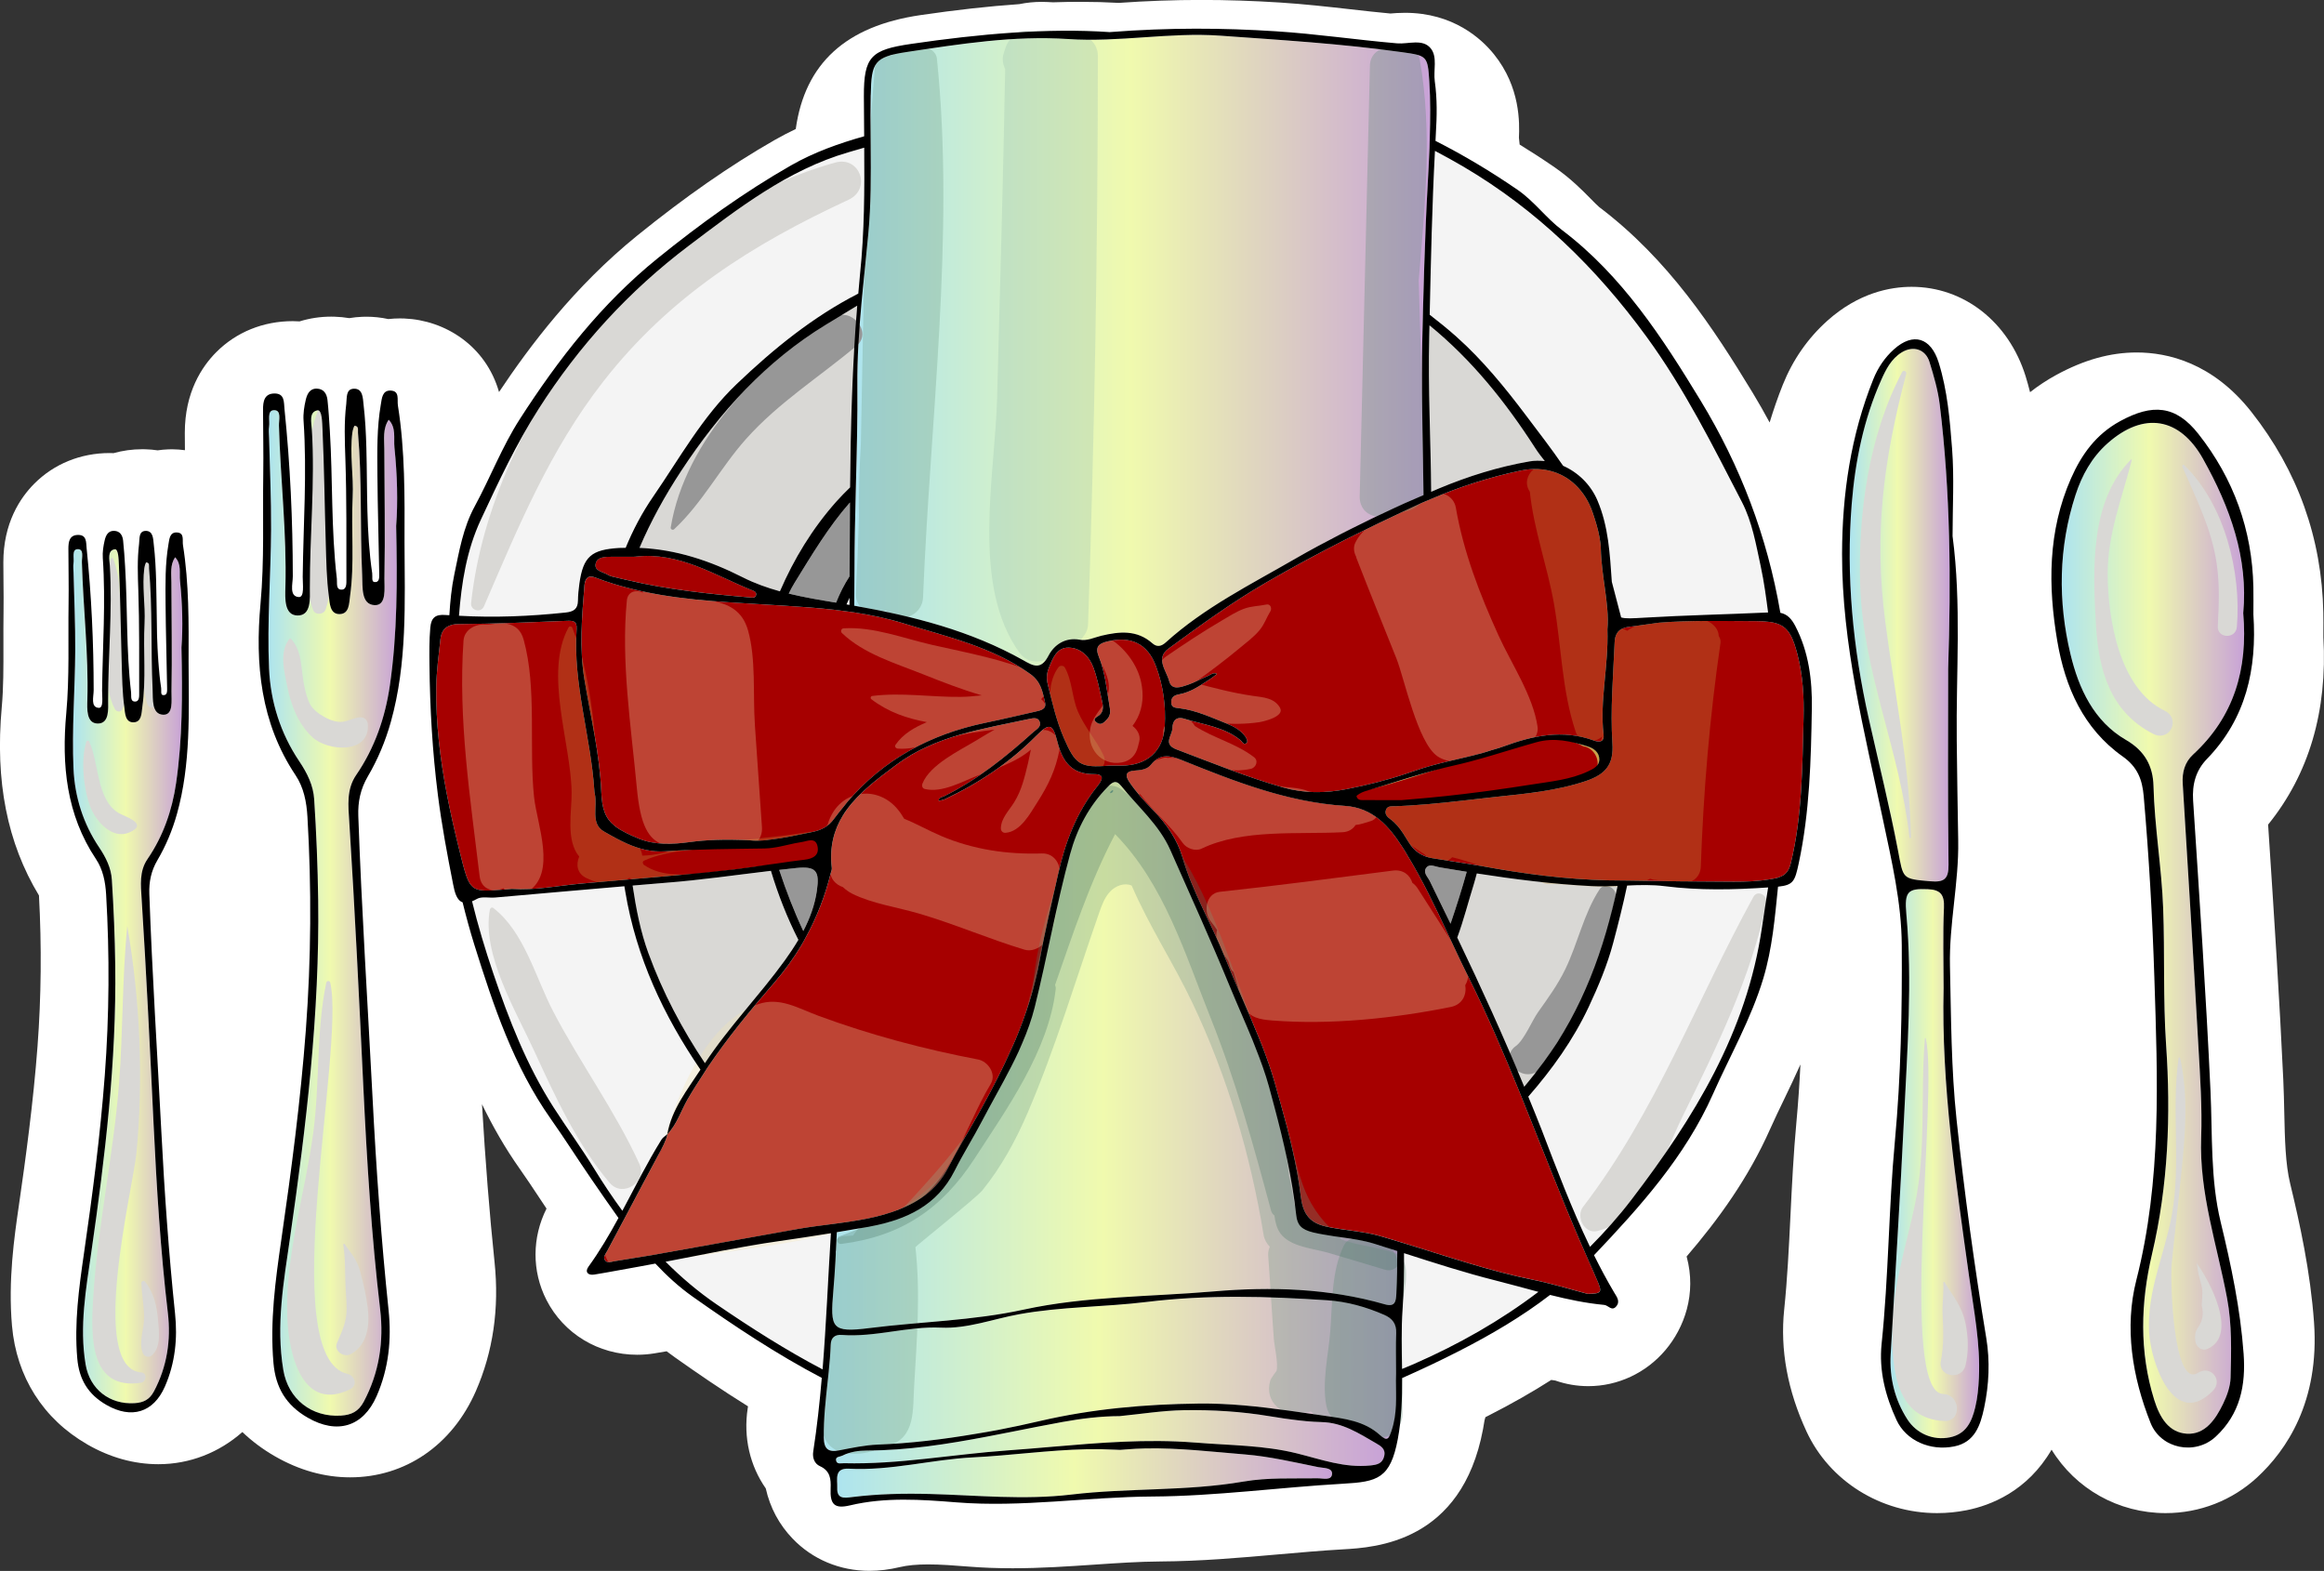 <?xml version="1.0" encoding="UTF-8"?> <svg xmlns="http://www.w3.org/2000/svg" xmlns:xlink="http://www.w3.org/1999/xlink" id="_Слой_2" data-name="Слой 2" viewBox="0 0 1383.63 935.28"><rect x="0" y="0" width="1383.63" height="935.28" fill="#333333" stroke="none"/> <defs> <style> .cls-1 { fill: #979797; } .cls-2 { fill: #f4f4f4; } .cls-3 { fill: #fff; } .cls-4 { fill: url(#_Безымянный_градиент_2-9); } .cls-5 { fill: url(#_Безымянный_градиент_2-10); } .cls-6 { fill: #a60000; } .cls-7 { fill: #9cc0af; } .cls-8, .cls-9, .cls-10, .cls-11, .cls-12 { opacity: .3; } .cls-8, .cls-13 { fill: #6b9781; } .cls-14 { fill: #d9d8d5; } .cls-15, .cls-11 { fill: #caa24a; } .cls-16 { fill: #6d9e88; } .cls-9, .cls-17 { fill: #f4e4b0; } .cls-18 { fill: url(#_Безымянный_градиент_2); } .cls-10, .cls-19 { fill: #54866f; } .cls-20 { fill: url(#_Безымянный_градиент_2-5); } .cls-21 { fill: url(#_Безымянный_градиент_2-7); } .cls-22 { fill: url(#_Безымянный_градиент_2-3); } .cls-23 { fill: url(#_Безымянный_градиент_2-4); } .cls-24 { fill: url(#_Безымянный_градиент_2-2); } .cls-25 { fill: #467360; } .cls-26 { fill: url(#_Безымянный_градиент_2-8); } .cls-27 { fill: url(#_Безымянный_градиент_2-6); } </style> <linearGradient id="_Безымянный_градиент_2" data-name="Безымянный градиент 2" x1="1227.5" y1="552.71" x2="1336.08" y2="552.71" gradientUnits="userSpaceOnUse"> <stop offset="0" stop-color="#ade4ef"></stop> <stop offset=".48" stop-color="#f0faae"></stop> <stop offset="1" stop-color="#c8a2d7"></stop> </linearGradient> <linearGradient id="_Безымянный_градиент_2-2" data-name="Безымянный градиент 2" x1="1101.23" y1="366.26" x2="1160.77" y2="366.26" xlink:href="#_Безымянный_градиент_2"></linearGradient> <linearGradient id="_Безымянный_градиент_2-3" data-name="Безымянный градиент 2" x1="1125.51" y1="692.8" x2="1178.31" y2="692.8" xlink:href="#_Безымянный_градиент_2"></linearGradient> <linearGradient id="_Безымянный_градиент_2-4" data-name="Безымянный градиент 2" x1="43.45" y1="581.21" x2="108.54" y2="581.21" xlink:href="#_Безымянный_градиент_2"></linearGradient> <linearGradient id="_Безымянный_градиент_2-5" data-name="Безымянный градиент 2" x1="159.83" y1="543.56" x2="236.45" y2="543.56" xlink:href="#_Безымянный_градиент_2"></linearGradient> <linearGradient id="_Безымянный_градиент_2-6" data-name="Безымянный градиент 2" x1="508.59" y1="208.53" x2="851.51" y2="208.53" xlink:href="#_Безымянный_градиент_2"></linearGradient> <linearGradient id="_Безымянный_градиент_2-7" data-name="Безымянный градиент 2" x1="490.46" y1="817.98" x2="831.27" y2="817.98" xlink:href="#_Безымянный_градиент_2"></linearGradient> <linearGradient id="_Безымянный_градиент_2-8" data-name="Безымянный градиент 2" x1="498.35" y1="876.98" x2="793.05" y2="876.98" xlink:href="#_Безымянный_градиент_2"></linearGradient> <linearGradient id="_Безымянный_градиент_2-9" data-name="Безымянный градиент 2" x1="495.47" y1="628.63" x2="831.9" y2="628.63" xlink:href="#_Безымянный_градиент_2"></linearGradient> <linearGradient id="_Безымянный_градиент_2-10" data-name="Безымянный градиент 2" x1="497.74" y1="856.17" x2="824.34" y2="856.17" xlink:href="#_Безымянный_градиент_2"></linearGradient> </defs> <g id="PATTERN"> <path class="cls-3" d="m51.88,859.92c13.62,7.85,27.89,11.83,42.41,11.83,18.79,0,36.22-6.98,50.01-19.15,5.66,5.4,12.1,10.24,19.34,14.41,14.48,8.34,29.56,12.56,44.84,12.56,32.76,0,60.73-19.17,74.8-51.28,10.27-23.44,14.03-49.24,11.17-76.71-3.04-29.16-5.49-60.25-7.49-94.13,6.35,13.08,13.64,25.93,22.49,38.46,3.83,5.42,7.62,11.14,11.64,17.2,1.43,2.15,2.85,4.3,4.29,6.45-8.63,17.15-8.81,37.23-.04,54.4,10.28,20.13,30.97,32.63,54,32.63,3.41,0,6.86-.28,10.25-.83,2.44-.39,4.87-.81,7.3-1.24,1.68,1.29,3.38,2.53,5.09,3.74,12.98,9.17,27.53,19.18,43.36,29.04-.06.39-.12.77-.18,1.16-2.69,17.47,1.42,34.35,10.75,47.7,2.58,11.49,7.92,21.5,15.98,29.9,11.86,12.37,28.11,19.18,45.76,19.18,5.84,0,11.76-.73,18.09-2.23,4.54-1.08,10.05-1.6,16.83-1.6,7.28,0,15.31.59,24.29,1.31,8.3.66,16.81.98,26.01.98,16.88,0,32.99-1.1,48.56-2.15,13.71-.93,26.66-1.81,39.14-1.89,24.24-.14,47.66-2.2,70.31-4.2,13.36-1.18,25.98-2.29,38.55-3.01,19.37-1.11,70.83-4.05,83.51-71.55.33-1.73.62-3.48.9-5.26.18-.63.36-1.26.52-1.89.75-.38,1.51-.76,2.26-1.15,13.54-6.91,25.78-13.88,36.94-21.02.8.12,1.6.24,2.39.35,6.39,2.23,12.96,3.35,19.69,3.35,17.64,0,34.39-7.85,45.95-21.53,11.05-13.08,18.67-33.32,12.57-55.67,19.02-22.18,36.8-46.74,49.74-75.92,2.58-5.81,5.46-11.77,8.51-18.09,3.09-6.38,6.33-13.21,9.51-20.32-.58,12.04-1.37,23.33-2.38,34.25-1.76,18.91-2.67,37.56-3.55,55.6-.96,19.56-1.86,38.04-3.75,56.21-2.47,23.73,2.01,48.13,13.32,72.5,13.68,29.5,44.19,48.56,77.73,48.56,5.93,0,11.9-.59,17.74-1.76,14-2.81,36-11.2,50.42-36.01,14.27,23.27,39.64,37.77,67.92,37.77,20.27,0,39.62-7.55,54.46-21.27,17.34-16.02,37.28-45.05,33.86-92.42-2.16-29.97-8.39-58.52-14.2-82.51-2.84-11.73-3.16-26.43-3.5-42-.14-6.64-.29-13.29-.6-19.91-2.22-47.81-5.38-96.09-8.44-142.78l-.59-9.03c24.35-30.09,35.4-67.55,32.9-111.59v-2.85c.03-3.91.05-7.82-.03-11.74-.86-44.34-15.27-84.56-42.84-119.56-23.03-29.23-49.83-35.36-68.27-35.36-15.71,0-31.36,4.37-47.84,13.35-5.57,3.04-10.77,6.48-15.65,10.29-.8-3.16-1.66-6.34-2.66-9.55-10.1-32.31-36.74-53.18-67.87-53.18-12.61,0-31.57,3.51-50.22,20.25-11.59,10.4-20.48,23.17-26.43,37.99-2.96,7.37-5.53,14.89-7.87,22.52-3.18-5.86-6.45-11.69-9.94-17.43-23.64-38.92-50.18-79.54-91.51-110.8-.88-.7-3.26-3.11-5-4.88-5.11-5.19-12.12-12.3-21.57-18.81-6.84-4.71-13.79-9.23-20.81-13.54-.13-1.33-.27-2.68-.43-4.04.38-8.69.95-30.08-14.84-49.68-7.44-9.24-24.21-24.72-52.99-24.72-3.5,0-6.49.23-8.68.42-7.8-.72-15.72-1.61-24.04-2.55-13.33-1.5-27.12-3.05-41.38-3.97-16.38-1.05-31.8-1.56-47.14-1.56-16.38,0-32.49.58-49.12,1.76-7.4-.42-15.11-.63-22.97-.63-5.27,0-10.72.09-16.24.28-.4-.02-3.3-.17-3.3-.17-1.14-.06-2.27-.09-3.4-.09-4.52,0-8.99.45-13.39,1.35-18.25,1.27-37.59,3.42-58.9,6.55-44.29,6.49-68.7,28.74-74.16,67.8-4.16,1.98-8.38,4.16-12.58,6.56-26.3,15.03-53.05,33.63-81.79,56.88-37.39,30.25-64.2,66.01-82.29,93.15-7.88-27.58-32.14-42.75-56.27-43.77-.81-.04-1.92-.06-2.73-.06-2.29,0-4.59.13-6.91.39-4.35-.94-8.73-1.4-13.01-1.4-.74,0-1.74.02-2.48.05-2.57.1-5.17.36-7.77.8-2.86-.48-5.79-.77-8.78-.86-.58-.02-1.37-.03-1.95-.03-6.57,0-12.9.98-18.86,2.83-1.35-.09-2.69-.14-4.03-.15-17.62,0-33.64,6.54-45.5,18.41-8.58,8.59-18.81,23.92-18.78,48.13,0,3.43.04,6.86.07,10.29-2.55-.32-5.09-.54-7.61-.54-.72,0-1.67.02-2.39.05-2.08.08-4.16.27-6.24.58-2.37-.35-4.79-.56-7.25-.63-.58-.02-1.35-.03-1.93-.03-5.93,0-11.66.81-17.09,2.33-.77-.03-1.53-.05-2.3-.06-17.33,0-33.12,6.46-44.83,18.18-8.45,8.46-18.51,23.49-18.47,47.02,0,3.87.04,7.76.08,11.64.06,5.97.12,11.93.03,17.9-.1,6.48-.08,12.95-.07,19.42.03,13.19.06,25.66-.99,37.18-4.02,44.04,3.23,80.78,22.15,112.06,1.64,30.22,1.35,60.43-.86,89.86-2.5,33.2-7.03,66.62-11.13,94.92-2.72,18.72-6.43,44.36-4.07,71.37,2.66,30.46,18.55,55.53,44.72,70.6Z"></path> <g> <g> <g> <path class="cls-18" d="m1335.54,365.07c3.07-32.77-7.8-63.01-23.89-91.79-13.95-24.95-35.48-28.36-56.91-9.29-9.36,8.32-15.23,18.97-19.04,30.68-10.17,31.3-10.54,63.3-2.99,94.9,4.86,20.32,13.88,39.92,33.02,50.99,11.4,6.6,16.09,15.79,16.38,27.41.6,24.4,4.85,48.48,5.76,72.8,1,27.06-.1,54.23,1.74,81.21,2.87,42.12,1.3,83.52-8.42,124.88-6.73,28.6-7.66,57.85,1.39,86.73,3.26,10.41,8.61,19.32,19.31,20.02,10.98.71,17.27-8.69,21.7-17.87,2.31-4.78,4.28-10.25,4.42-15.46.41-15.74.88-31.51-2.06-47.2-5.93-31.76-16.66-62.68-15.45-95.73.66-17.99-.61-36.09-1.62-54.11-2.94-52.25-6.16-104.49-9.36-156.73-.41-6.74,1.25-12.72,6.15-17.24,24.46-22.57,32.73-50.93,29.87-84.19Z"></path> <path class="cls-14" d="m1288.59,423.04c-26.77-12.99-33.64-54.43-33.75-81.01-.1-24.24,8.51-45.21,14.36-68.21.07-.29-.3-.39-.48-.22-24.56,24.64-22.68,65.39-20.91,97.73,1.49,27.19,8.25,52.28,34.03,65.55,9.98,5.13,16.95-8.9,6.75-13.85Z"></path> <path class="cls-14" d="m1300.45,276.95c-.65-.63-1.47.19-1.16.91,8.24,19.17,17.46,36.94,20.48,57.94,1.79,12.44,1.25,24.6.62,37.09-.37,7.35,10.73,7.68,11.35.43,2.81-32.69-7.31-72.95-31.29-96.37Z"></path> <path class="cls-14" d="m1308.57,817.35c-14.71,9.46-16.57-54.79-15.6-64.85,1.79-18.48,4.04-36.93,5.87-55.42,2.28-23.07,4.1-44.2-.84-67.15-.11-.52-.86-.5-.94.04-4.4,31.07,1.59,62.27-4,93.28-4.23,23.44-14.91,45.48-13.58,69.82.97,17.82,14.73,58.44,37.92,35.05,6.37-6.43-1.32-15.6-8.84-10.76Z"></path> <path class="cls-14" d="m1307.85,752.08c.51,3.27.82,5.8,1.66,8.78,1.98,6.97,1.89,7.12,1.32,16.35,1.24,4.9.54,9.21-2.1,12.94-.54.8-.99,1.65-1.36,2.55-.63,2.13-.6,3.68-.32,5.89.41,3.22,3.72,5.96,7.03,4.57,18.89-7.91,1.45-40.62-6.24-51.06Z"></path> </g> <path d="m1262.27,250.73c-14.39,7.85-22.98,19.85-29.27,34.11-13.81,31.35-13.73,64.15-8.14,96.96,4.63,27.21,15.5,52.04,38.91,68.57,8.93,6.3,11.66,13.87,12.52,23.62,3.14,35.95,5.18,71.92,6.34,108.01,1.93,60.44,4.49,120.48-10.74,180.19-7.16,28.07-2.49,57.47,8.49,85.01,6.16,15.44,26.53,19.46,38.73,8.19,14.69-13.58,18-30.79,16.66-49.39-1.92-26.57-7.38-52.52-13.66-78.43-6.18-25.52-4.85-51.94-6.06-78.07-2.67-57.65-6.6-115.24-10.35-172.84-.63-9.71,1.59-17.93,8.23-24.8,23.37-24.14,29.8-53.7,27.66-86,0-5.42.09-10.84-.01-16.26-.66-34.09-11.81-64.69-32.73-91.25-13.57-17.23-27.47-18.04-46.57-7.63Zm49.38,22.55c16.09,28.77,26.96,59.01,23.89,91.78,2.86,33.26-5.41,61.63-29.87,84.19-4.9,4.52-6.57,10.5-6.15,17.24,3.2,52.24,6.42,104.47,9.36,156.73,1.01,18.02,2.28,36.12,1.62,54.11-1.21,33.06,9.52,63.97,15.45,95.73,2.93,15.69,2.47,31.46,2.06,47.2-.14,5.21-2.11,10.67-4.42,15.46-4.42,9.17-10.71,18.58-21.7,17.87-10.7-.7-16.05-9.61-19.31-20.02-9.05-28.88-8.11-58.13-1.39-86.73,9.73-41.36,11.3-82.76,8.42-124.88-1.84-26.98-.73-54.15-1.74-81.21-.9-24.32-5.15-48.4-5.76-72.8-.29-11.62-4.98-20.81-16.38-27.41-19.15-11.08-28.16-30.67-33.02-50.99-7.56-31.6-7.19-63.59,2.99-94.9,3.81-11.71,9.68-22.35,19.04-30.68,21.43-19.07,42.96-15.66,56.91,9.29Z"></path> </g> <g> <g> <g> <path class="cls-24" d="m1149.29,524.68c7.96.68,10.91-1.13,10.79-9.95-.51-38.92-.22-77.85-.22-116.77,1.76-52.48,1.37-104.92-5.02-157.11-1.05-8.56-3.53-17.01-6.08-25.29-2.37-7.69-9.73-9.97-16.55-5.79-6.28,3.84-9.4,10.14-12.23,16.48-10.46,23.42-15.51,48.44-17.54,73.63-3.49,43.14.71,86,10.2,128.27,5.85,26.06,12.34,52,17.34,78.23,3.23,16.95,2.28,16.85,19.3,18.3Z"></path> <path class="cls-22" d="m1160.84,855.78c9.74-1.95,13.08-9.37,15.13-17.85,1.39-5.76,1.91-11.61,2.19-17.54.97-20.32-3.02-40.12-5.79-60.06-7.93-57.08-16.58-114.11-15.22-171.98,0-15.97-.49-31.97.21-47.91.34-7.72-2.03-10.71-9.57-11.02-11.87-.5-14.07,1.26-12.85,14.73,3.67,40.3.59,80.5-1.34,120.7-2.26,47.19-5.32,94.34-7.98,141.51-.79,13.92,2.38,26.95,9.93,38.71,5.55,8.64,15.49,12.68,25.28,10.72Z"></path> </g> <path class="cls-14" d="m1170.2,788.01c-2.11-10.3-7.27-16.01-12.42-24.6-.24-.39-.79-.25-.77.22.31,6.4-.76,12.6-.44,19.09.47,9.57.81,18.13-1.04,27.64-1.84,9.45,12.43,11.8,14.65,2.56,1.96-8.14,1.7-16.72.03-24.91Z"></path> <path class="cls-14" d="m1156.96,829.96c-26.87-.85-2.78-179.43-10.43-211.79-.06-.26-.5-.2-.52.05-2.77,33.55,1,65.87-5.98,99.14-5.14,24.52-13.23,48.56-13.45,73.89-.21,24.1,2.24,53.73,31.16,54.78,10.32.38,9.55-15.74-.77-16.07Z"></path> <path class="cls-14" d="m1122.46,370.59c-6.91-52.62-1.17-96.48,12.47-148.03.38-1.42-1.7-2.51-2.44-1.1-20.03,37.95-26.41,84.94-24.98,127.41,1.74,52.06,23.81,98.51,29.32,149.78.06.52.95.5.94-.04-.84-43.07-9.71-85.46-15.3-128.02Z"></path> </g> <path d="m1127.6,207.96c-5.39,4.83-9.52,10.9-12.29,17.81-13.4,33.36-18.53,68.29-18.61,103.93-.12,53.92,13.34,105.83,24.32,158.12,5.19,24.7,11.08,49.39,11.23,74.95.23,38.95-.49,77.83-4.1,116.67-3.73,40.12-3.73,80.5-7.9,120.61-1.66,15.95,2.26,31.13,8.89,45.43,5.66,12.21,19.93,18.56,34.33,15.68,12.25-2.46,15.59-12.46,17.83-23.04,2.92-13.76,3.52-27.78,1.26-41.48-7.11-43.17-13.04-86.46-17.68-129.97-3.25-30.49-3.25-61.03-3.94-91.58-.56-25.05,5.35-49.62,4.91-74.64-.35-19.8-.65-39.6-.87-59.4-.46-40.63,2.89-81.26-2.49-121.87,0-17.36,1.04-34.8-.29-52.06-1.33-17.22-2.75-34.59-7.99-51.33-4.6-14.71-15.09-18.16-26.62-7.82Zm20.2,321.45c7.54.31,9.91,3.3,9.57,11.02-.71,15.94-.21,31.94-.21,47.91-1.37,57.87,7.28,114.89,15.22,171.98,2.77,19.95,6.76,39.74,5.79,60.06-.28,5.93-.8,11.78-2.19,17.54-2.04,8.48-5.39,15.9-15.13,17.85-9.79,1.97-19.73-2.07-25.28-10.72-7.55-11.76-10.71-24.79-9.93-38.71,2.66-47.17,5.72-94.32,7.98-141.51,1.93-40.2,5-80.4,1.34-120.7-1.22-13.47.98-15.23,12.85-14.73Zm.97-313.84c2.55,8.28,5.03,16.73,6.08,25.29,6.39,52.19,6.77,104.63,5.02,157.11,0,38.92-.29,77.85.22,116.77.12,8.82-2.84,10.63-10.79,9.95-17.02-1.45-16.07-1.34-19.3-18.3-5-26.22-11.49-52.16-17.34-78.23-9.49-42.27-13.69-85.13-10.2-128.27,2.04-25.19,7.09-50.21,17.54-73.63,2.83-6.34,5.96-12.63,12.23-16.48,6.82-4.18,14.18-1.9,16.55,5.79Z"></path> </g> <g> <g> <path class="cls-23" d="m104.84,466.17c3.8-26.14,3.78-52.51,3.19-80.65.91-12.04.57-25.85-.86-39.61-.49-4.76.99-10.04-2.93-14.12-3.08,4.58-2.22,9.77-2.21,14.8.07,21.8.47,43.6.05,65.38-.09,4.84,1.31,13.91-5.01,13.58-6.88-.35-5.95-9.14-6.24-15.17-1.11-23.99-.02-48.04-2.11-71.99-.11-1.29.56-3.39-1.68-3.55-.31-.02-.99,2.19-1.15,3.41-1.44,10.91.68,21.82.13,32.73-.84,16.67,1.02,33.42-1.32,50.04-.51,3.64-.34,8.94-5.24,9.05-5.06.11-5.02-5.78-5.46-8.96-1.21-8.87-1.31-17.91-1.58-26.89-.58-19.26-.79-38.54-1.66-57.8-.14-3.21-.23-9.75-2.48-9.4-4.51.7-3.12,6.21-2.91,9.81,1.62,26.67-1.06,53.29-1.01,79.95,0,5.26.83,14.1-6.25,14-6.83-.1-6.27-8.93-6.12-14.22.76-27.37-2.5-54.55-3.25-81.83-.08-2.83,1.43-7.92-2.58-7.77-3.6.13-1.96,5.3-2.42,8.27-.29,1.88-.03,3.85.01,5.78.36,15.4,1.1,30.81,1.01,46.21-.14,23.45-2.06,46.88-1.04,70.33.74,16.94,5.84,32.93,15.24,46.91,4.15,6.17,7.13,12.3,7.59,19.28,1.1,16.98,1.8,34.01,2.03,51.03.76,57.27-6.02,113.91-14.2,170.48-3.21,22.16-7.23,44.47-3.44,67.07,2.48,14.8,14.35,24.04,29.18,23.09,5.3-.34,8.87-2.08,11.5-7.01,7.85-14.71,10.2-30.57,8.31-46.64-4.4-37.3-6.7-74.76-8.49-112.22-2.15-44.9-4.29-89.78-7.14-134.64-.5-7.78-1.48-16.18,3.48-23.41,9.4-13.71,14.69-29.08,17.05-45.33Z"></path> <path class="cls-14" d="m70.48,483.96c-13.18-8.03-11.51-30.06-17.39-42.42-.38-.8-1.41-.77-1.69.09-3.47,10.71-1.6,29.2,2.73,39.6,3.35,8.05,12.84,18.71,22.81,14.43,12.21-5.24-2.91-9.54-6.46-11.7Z"></path> <path class="cls-14" d="m93.62,379.74c-.6-15.01.31-30.57-2.09-45.36-.65-4.02-7.21-4.87-7.63-.28-1.29,14.05.49,28.38.93,42.48.43,14-1.2,29.22,2.95,42.66.88,2.84,5.07,2.68,5.75-.21,2.95-12.6.61-26.39.09-39.28Z"></path> <path class="cls-14" d="m72.48,376.69c-1.55-14.4.35-30.42-5.09-43.95-.27-.66-1.21-.75-1.44,0-3.95,13.13-1,27.44-1.09,41.03-.1,15.36-3.79,34.42,3.49,48.33.91,1.74,3.61,2.3,4.51.14,5.78-13.87,1.19-31-.37-45.55Z"></path> <path class="cls-14" d="m84.14,817.11c-31.89-2.56-4.85-109.75-2.84-131.02,4.15-43.95,2.13-91.2-5.52-134.72-3.14,31.23-2.47,62.74-4.94,94.07-3.37,42.91-12.84,85.24-15.4,128.11-1.36,22.78-1.89,54.22,28.44,49.72,3.27-.48,3.98-5.86.26-6.16Z"></path> <path class="cls-14" d="m94.12,786.37c-.71-8.85-2.39-16.32-7.72-23.32-.64-.84-2.27-.3-2.23.78.25,6.77,1.55,13.42,1.66,20.25.11,7.23-3.56,15.06-.69,21.78.83,1.96,3.65,2.57,5.23,1.14,5.53-4.98,4.32-13.74,3.76-20.64Z"></path> </g> <path d="m95.94,409.6c-3.15-21.03-2.41-42.23-2.97-63.38-.2-7.38-.57-14.78-1.42-22.11-.37-3.18-.28-8.2-4.95-8.02-4.11.16-3.42,4.69-3.8,7.75-1.14,9.27-.76,18.52-.44,27.84.68,20.22.48,40.46.51,60.7,0,2.07.26,5.45-2.65,5.31-2.78-.14-1.93-3.47-2.18-5.53-2.95-24.92-2.02-50.02-3.56-75-.31-5.12-.63-10.25-1.18-15.35-.34-3.1-1.84-5.65-5.37-5.76-3.67-.11-4.95,2.89-5.6,5.64-.8,3.41-1.36,7.03-1.12,10.5,1.8,26.35-.12,52.66-.43,78.99-.04,3.69,1.04,10.49-2.02,10.26-4.95-.38-2.99-6.68-2.99-10.51-.02-28.28-1.31-56.48-4.2-84.61-.35-3.39.16-7.81-4.97-7.84-5.27-.03-5.88,4.06-5.88,8.16.02,10.91.28,21.82.11,32.72-.33,21.79.61,43.56-1.38,65.38-2.78,30.5-.03,60.21,17.73,86.78,4.13,6.19,5.57,13.5,6.01,21.05,2.1,35.96,1.89,71.84-.81,107.8-2.67,35.55-7.3,70.8-12.41,106.06-2.99,20.6-5.8,41.32-3.96,62.34,1.08,12.39,6.29,21.3,17.3,27.65,14.93,8.6,28.06,4.63,34.87-10.91,6.14-14.01,7.59-28.65,6.05-43.42-3.73-35.77-6.27-71.6-8.12-107.52-2.44-47.46-5.53-94.88-7.2-142.38-.25-7.18,1.05-13.66,4.86-20.14,5.01-8.52,8.86-17.75,11.57-27.4,8.37-29.87,7.06-60.44,6.94-90.92.08-23.13.3-46.25-3.34-69.19-.47-2.95,1.05-7.33-3.68-7.53-4.22-.18-4.42,3.92-4.96,7.03-2.03,11.78-1.81,23.69-1.72,35.57.13,16.69.66,33.38.92,50.08.03,1.75.19,4.51-2.51,4.14-1.5-.2-.82-2.71-1.04-4.23Zm6.15,2.36c.42-21.79.01-43.59-.05-65.38-.02-5.03-.87-10.22,2.21-14.8,3.92,4.08,2.43,9.36,2.93,14.13,1.43,13.76,1.77,27.57.86,39.61.59,28.14.62,54.5-3.19,80.65-2.36,16.25-7.66,31.62-17.05,45.33-4.96,7.23-3.97,15.64-3.48,23.41,2.85,44.86,5,89.74,7.14,134.64,1.79,37.46,4.09,74.91,8.49,112.22,1.89,16.07-.46,31.92-8.31,46.64-2.63,4.93-6.2,6.67-11.5,7.01-14.82.95-26.7-8.29-29.18-23.09-3.79-22.61.24-44.91,3.44-67.07,8.18-56.56,14.96-113.21,14.21-170.48-.23-17.02-.93-34.05-2.03-51.04-.45-6.98-3.44-13.11-7.59-19.28-9.4-13.98-14.5-29.96-15.24-46.91-1.03-23.45.9-46.89,1.04-70.33.09-15.4-.65-30.81-1.01-46.21-.04-1.93-.3-3.9-.01-5.78.46-2.97-1.18-8.14,2.42-8.27,4.01-.14,2.5,4.94,2.58,7.77.75,27.29,4.01,54.47,3.25,81.83-.15,5.3-.71,14.13,6.12,14.22,7.08.1,6.26-8.75,6.25-14-.05-26.65,2.63-53.27,1.01-79.95-.22-3.6-1.61-9.12,2.91-9.81,2.25-.35,2.34,6.19,2.48,9.4.86,19.25,1.08,38.53,1.66,57.79.27,8.98.37,18.02,1.58,26.89.43,3.18.39,9.07,5.46,8.96,4.9-.11,4.73-5.41,5.24-9.05,2.34-16.62.47-33.37,1.32-50.04.55-10.91-1.57-21.82-.13-32.73.16-1.22.84-3.43,1.15-3.41,2.24.17,1.57,2.26,1.68,3.55,2.1,23.96,1,48.01,2.11,71.99.28,6.03-.65,14.82,6.23,15.17,6.32.32,4.91-8.74,5.01-13.58Z"></path> </g> <g> <g> <path class="cls-20" d="m160.18,397.96c.87,19.95,6.88,38.77,17.94,55.22,4.88,7.26,8.4,14.48,8.93,22.7,1.29,20,2.12,40.05,2.39,60.08.89,67.43-7.09,134.11-16.72,200.71-3.77,26.09-8.51,52.35-4.05,78.97,2.92,17.43,16.9,28.31,34.35,27.19,6.24-.4,10.44-2.45,13.54-8.25,9.24-17.32,12.01-35.99,9.78-54.91-5.18-43.92-7.89-88.02-9.99-132.12-2.53-52.86-5.05-105.7-8.41-158.51-.58-9.15-1.75-19.05,4.09-27.56,11.06-16.14,17.3-34.24,20.08-53.36,4.48-30.78,4.44-61.82,3.75-94.95,1.07-14.18.67-30.44-1.01-46.63-.58-5.61,1.17-11.82-3.45-16.63-3.63,5.39-2.62,11.5-2.6,17.42.08,25.66.56,51.33.06,76.98-.11,5.7,1.55,16.38-5.9,15.99-8.1-.42-7.01-10.76-7.34-17.86-1.31-28.24-.02-56.56-2.49-84.76-.13-1.52.66-3.99-1.98-4.18-.36-.03-1.17,2.58-1.36,4.02-1.69,12.84.8,25.68.16,38.53-.99,19.63,1.21,39.35-1.55,58.91-.6,4.29-.4,10.53-6.17,10.66-5.96.13-5.91-6.8-6.42-10.55-1.42-10.44-1.54-21.09-1.86-31.66-.68-22.68-.93-45.38-1.95-68.04-.17-3.79-.27-11.48-2.92-11.07-5.31.82-3.68,7.31-3.42,11.55,1.91,31.41-1.24,62.74-1.19,94.12.01,6.19.98,16.6-7.36,16.49-8.04-.11-7.38-10.51-7.2-16.75.9-32.22-2.95-64.22-3.83-96.35-.09-3.33,1.68-9.32-3.04-9.15-4.24.15-2.3,6.24-2.85,9.73-.35,2.21-.04,4.53.01,6.8.43,18.14,1.3,36.27,1.19,54.41-.16,27.6-2.43,55.2-1.22,82.8Z"></path> <path class="cls-14" d="m213.71,427.12c-3.33.46-6.4,2.16-9.69,2.61-6.06.82-16.37-4.89-19.35-10.32-1.82-3.31-2.68-7.22-3.5-10.87-2.08-9.28-.96-21.27-8.11-28.28-.19-.19-.46-.21-.64.01-6.39,7.63-3.15,19.74-1.34,28.71,2.22,11,6.5,22.23,14.98,30,9.23,8.46,34.07,10.04,32.94-7.62-.19-2.97-2.38-4.64-5.29-4.24Z"></path> <path class="cls-14" d="m193.89,307.34c-.71-20.44,2.38-43.13-3.29-62.85-.2-.68-1.06-.63-1.31-.02-7.52,18.23-4.26,39.8-4.36,59.19-.1,19.69-5.73,40.75,1.45,59.45,1.26,3.27,6.34,2.94,7.47-.24,6.22-17.51.67-37.27.03-55.53Z"></path> <path class="cls-14" d="m206.94,818c-43.31-9.98-1.19-193.86-10.31-232.95-.33-1.4-2.14-1.22-2.41.1-6.06,29.28-3.74,59.64-7.73,89.34-4.88,36.27-16.67,72.56-15.45,109.49.74,22.34,9,57.17,37.48,43.13,4.61-2.27,2.79-8.11-1.58-9.12Z"></path> <path class="cls-14" d="m218.98,779c-.89-7.27-2.49-14.57-4.45-21.63-2.13-7.67-4.76-10.08-9.33-16.73-.28-.4-.9-.05-.83.39,1.33,7.91,1,17.88,1.41,25.93.28,5.5,1.02,11.29.29,16.76-.76,5.75-3.24,10.6-5.45,15.9-1.97,4.73,4.06,8.77,8.11,6.65,9.86-5.17,11.51-17.01,10.25-27.28Z"></path> </g> <path d="m221.63,341.52c-3.7-24.76-2.83-49.72-3.5-74.62-.23-8.69-.67-17.4-1.68-26.03-.44-3.75-.33-9.66-5.83-9.44-4.83.19-4.03,5.52-4.47,9.13-1.34,10.91-.89,21.8-.52,32.78.8,23.8.56,47.64.61,71.46,0,2.44.3,6.42-3.11,6.25-3.28-.16-2.28-4.09-2.57-6.51-3.48-29.33-2.38-58.89-4.19-88.3-.37-6.03-.74-12.07-1.39-18.08-.4-3.65-2.16-6.65-6.33-6.78-4.32-.13-5.83,3.4-6.6,6.64-.95,4.01-1.6,8.28-1.32,12.37,2.12,31.02-.15,62-.5,93-.05,4.34,1.22,12.36-2.38,12.08-5.82-.45-3.52-7.86-3.52-12.37-.02-33.29-1.55-66.5-4.95-99.61-.41-3.99.19-9.19-5.85-9.22-6.2-.03-6.93,4.78-6.92,9.61.02,12.84.33,25.69.13,38.53-.39,25.66.72,51.28-1.63,76.97-3.27,35.91-.04,70.89,20.87,102.17,4.87,7.28,6.55,15.89,7.07,24.78,2.48,42.33,2.23,84.58-.95,126.91-3.14,41.85-8.59,83.36-14.61,124.86-3.52,24.25-6.83,48.65-4.67,73.39,1.28,14.59,7.41,25.08,20.37,32.55,17.58,10.13,33.03,5.45,41.05-12.84,7.23-16.5,8.94-33.74,7.12-51.12-4.39-42.12-7.38-84.29-9.55-126.58-2.88-55.87-6.51-111.71-8.48-167.63-.3-8.45,1.24-16.08,5.72-23.71,5.89-10.04,10.43-20.9,13.62-32.25,9.86-35.16,8.31-71.15,8.17-107.05.09-27.23.35-54.45-3.94-81.46-.55-3.48,1.23-8.63-4.33-8.87-4.96-.21-5.21,4.62-5.84,8.28-2.39,13.87-2.14,27.89-2.03,41.87.15,19.65.78,39.3,1.09,58.96.03,2.06.22,5.31-2.95,4.88-1.76-.24-.96-3.19-1.23-4.98Zm7.24,2.78c.49-25.65.02-51.31-.06-76.98-.02-5.93-1.03-12.03,2.6-17.42,4.62,4.81,2.86,11.02,3.44,16.63,1.68,16.2,2.09,32.46,1.01,46.63.69,33.13.72,64.17-3.75,94.95-2.78,19.13-9.02,37.23-20.08,53.36-5.84,8.52-4.67,18.41-4.09,27.56,3.36,52.81,5.88,105.66,8.41,158.51,2.11,44.1,4.81,88.2,9.99,132.12,2.23,18.91-.54,37.58-9.78,54.91-3.1,5.81-7.3,7.85-13.54,8.25-17.45,1.12-31.43-9.76-34.35-27.19-4.46-26.61.28-52.87,4.05-78.97,9.63-66.59,17.62-133.28,16.72-200.71-.27-20.04-1.09-40.09-2.39-60.08-.53-8.22-4.05-15.44-8.93-22.7-11.06-16.46-17.07-35.28-17.94-55.22-1.21-27.61,1.06-55.2,1.22-82.8.11-18.13-.76-36.27-1.19-54.41-.05-2.27-.36-4.59-.01-6.8.55-3.49-1.39-9.58,2.85-9.74,4.72-.17,2.95,5.82,3.04,9.15.88,32.13,4.72,64.13,3.83,96.35-.17,6.24-.83,16.63,7.2,16.75,8.34.12,7.37-10.3,7.36-16.49-.05-31.38,3.1-62.72,1.19-94.12-.26-4.24-1.89-10.73,3.42-11.55,2.65-.41,2.75,7.28,2.92,11.07,1.02,22.66,1.27,45.36,1.95,68.04.32,10.57.44,21.21,1.86,31.66.51,3.75.46,10.68,6.42,10.55,5.77-.13,5.57-6.37,6.17-10.66,2.76-19.56.56-39.28,1.55-58.91.65-12.85-1.85-25.68-.16-38.53.19-1.44.99-4.04,1.36-4.02,2.64.19,1.84,2.66,1.98,4.18,2.47,28.2,1.18,56.52,2.49,84.76.33,7.1-.76,17.44,7.34,17.85,7.44.38,5.79-10.29,5.9-15.99Z"></path> </g> <g> <g> <g> <path class="cls-1" d="m506.04,299.16c-12.84,14.53-22.84,31.42-33.1,48.07-1.24,2.02-2.33,4.09-3.33,6.19,9.29,2.25,18.73,3.83,28.19,5.38,2.14-5.42,4.75-10.69,8.04-15.73.06-14.63.11-29.27.21-43.91Z"></path> <path class="cls-2" d="m505.76,355.92c-.63,1.28-1.2,2.61-1.79,3.92.59.1,1.18.2,1.76.3,0-1.41.01-2.81.02-4.22Z"></path> <path class="cls-6" d="m377.26,331.45c-2.31,0-4.61.02-6.92.01-2.05,0-4.11-.03-6.16,0-3.69.07-8.48-.09-9.49,3.87-1.2,4.7,4.25,5.02,7.15,6.86.83.53,1.84.84,2.8,1.1.56.15,1.13.24,1.68.39,2.42.65,4.86,1.13,7.29,1.7,24.1,5.72,48.69,8.25,73.35,10.35,1.31.11,2.8.26,3.18-1.49.38-1.73-1.02-2.29-2.24-2.78-22.45-8.97-43.47-22.96-69.27-20.1-.46.05-.9.01-1.37.07Z"></path> <path class="cls-14" d="m510.34,181.97c-6.25,3.75-12.47,7.54-18.67,11.32-35.54,21.66-63,51.88-86.08,86.99-9.81,14.91-18.18,30.14-24.87,45.89,21.71.91,42,7.66,61.49,17.55,7.16,3.63,14.57,6.25,22.11,8.33,8.34-19.22,19.19-37.25,33.67-53.53,2.61-2.93,5.35-5.66,8.1-8.35.33-36.1,1.27-72.18,4.25-108.2Z"></path> <path class="cls-6" d="m304.7,529.24c13.86.93,27.43-1.91,41.13-3.16,8.43-.77,16.86-1.49,25.3-2.2,1.66-.14,3.31-.29,4.97-.43,20.36-1.73,40.72-3.48,61.02-5.85,6.9-.81,13.79-1.84,20.69-2.87,1.6-.24,3.21-.42,4.81-.65,5.46-.8,10.92-1.62,16.4-2.23,4.92-.55,8.98-2.6,7.66-8.21-1.27-5.39-6.18-2.78-9.29-2.33-5.85.84-11.51,2.66-17.41,3.44-1.45.19-2.9.37-4.38.4-19.97.32-39.72.3-59.36,1.69-8.49.6-15.97-1.49-23.01-4.61-2.04-.91-4.04-1.88-6.01-2.93-2.61-1.38-5.17-2.83-7.72-4.3-8.14-4.68-3.63-14.87-5.4-22.46-.15-.65-.21-1.33-.25-2-2.12-32.16-12.8-63.38-10.55-96,.34-4.98-2.21-5.06-6.13-4.9-21.41.85-42.83,1.78-64.25,1.91-2.56.02-4.31.49-5.8,1.18-2.97,1.36-4.5,3.93-4.94,8-1.01,9.34-2.3,18.71-2.44,28.09-.32,21.76,2.28,43.1,6.35,64.27,2.01,10.46,4.36,20.87,6.94,31.26,1.86,7.5,3.14,12.87,4.47,16.75,3.77,11,7.96,9.6,27.2,8.15Z"></path> <path class="cls-6" d="m347.96,348.56c-1.49,18.74-3.12,37.48.04,56.23,3.73,22.18,9.06,44.22,9.99,66.68.42,10.01,2.26,15.71,8.15,20.39,1.73,1.37,3.9,2.66,6.41,3.94,2.32,1.18,4.87,2.36,7.97,3.6,9.57,3.82,19.87,3.34,29.9,2,10.39-1.4,20.75-1.79,35.69-1.12,2.45.3,5.14.32,8.01.15,1.5-.09,3.17-.36,4.76-.55,7.56-.91,15.95-2.69,24.51-4.47,5.68-1.18,9.83-3.22,13.2-7.93,1.82-2.55,3.79-4.87,5.73-7.25.74-.91,1.44-1.9,2.2-2.79,21.51-25.17,49.38-40.36,82.55-47.17,9.86-2.02,19.64-4.41,29.47-6.59,3.06-.68,6.6-1.36,5.65-5.44-1.46-6.29-2.33-12.32-8.82-16.96-22.73-16.24-49.51-22.14-75.29-30.09-9.68-2.98-19.54-5.04-29.5-6.56-.95-.14-1.9-.28-2.85-.41-1.17-.17-2.34-.31-3.52-.46-1.99-.26-3.97-.53-5.97-.75-9.84-1.09-19.74-1.79-29.64-2.4-1.87-.12-3.73-.23-5.6-.34-1.83-.11-3.65-.22-5.48-.33-28.03-1.69-56.11-2.96-83.24-10.32-2.38-.65-4.76-1.29-7.13-2.04-3.53-1.12-7.06-2.29-10.56-3.65-4.46-1.74-6.28.54-6.61,4.66Z"></path> <path class="cls-2" d="m336.62,364.7c4.95-.52,7.42-2.08,7.48-7.18.04-3.35.38-6.72.85-10.04,2.26-16.22,7.15-20.25,23.69-21.25,1.3-.08,2.57-.04,3.85-.07,4.33-10.5,9.64-20.71,16.37-30.47,15.81-22.93,29.26-47.52,49.78-67.09,21.97-20.95,45.24-39.91,72.36-53.81.35-3.88.64-7.76,1.04-11.63,2.61-25.03,2.68-50.14,2.49-75.25-3.11.91-6.21,1.82-9.32,2.72-36.12,10.47-65.68,33.43-95.11,55.64-35.61,26.88-65.35,59.43-89.47,97.24-13.4,21.01-23.81,43.29-34.29,65.77-8.61,18.46-11.55,37.86-13.08,57.33,21.15,1.22,42.26.31,63.36-1.9Z"></path> <path class="cls-14" d="m910.62,274.69c3.05-.53,6.09-.48,9.1-.19-2.01-2.5-3.96-5.05-5.7-7.75-17.62-27.38-37.7-52.46-62.95-73.07-.05,2.29-.1,4.58-.16,6.86-.74,30.76.92,61.51,1.17,92.24,1.54-.65,3.06-1.35,4.61-1.99,17.33-7.23,35.3-12.88,53.93-16.11Z"></path> <path class="cls-6" d="m955.54,350.67c-1.07-7.79-2.29-15.83-2.47-23.97-.05-2.29-.37-4.59-.79-6.89-.91-4.96-2.46-9.91-4.07-14.67-2.27-6.7-5.83-12.21-10.26-16.45-3.7-3.54-8.03-6.16-12.87-7.72-5.92-1.9-12.55-2.3-19.62-.81-18.31,3.84-36.12,9.51-53.38,16.9-1.51.65-3.04,1.24-4.54,1.91-.41.18-.83.34-1.24.52-2.42,1.1-4.81,2.26-7.22,3.38-1.85.85-3.68,1.72-5.52,2.58-9.05,4.24-18.05,8.59-26.98,13.06-1.69.85-3.4,1.66-5.08,2.51-16.34,8.28-32.48,16.96-48.34,26.18-20.05,11.65-38.78,25.3-57.46,38.97-8.01,5.86-1.2,13.16.37,19.32,1.47,5.78,7.13,3.59,11.14,2.24,4.09-1.37,7.88-3.64,11.9-5.25,1.7-.68,3.29-2.39,5.45-1.23-1.31.98-2.57,2.04-3.94,2.93-5.9,3.85-11.65,8-18.84,9.27-2.45.44-4.46,1.55-4.47,4.55,0,3.38,2.32,3.37,4.8,3.67,10.14,1.22,19.29,5.6,28.65,9.31,4.13,1.64,7.89,3.84,10.59,7.43.74.99,1.55,3.06,1.08,3.63-1.77,2.17-2.78-.41-3.78-1.24-9.75-8.05-22.09-9.28-33.52-12.86-4.96-1.56-7.07,1.34-7.13,5.66-.06,4.24-5.88,9.44,2.39,12.57,21,7.95,41.81,16.45,63.41,22.64,12.44,3.57,25.03,3.55,37.89,1.03,12.13-2.38,24.08-5.35,35.72-9.27,1.15-.39,2.32-.74,3.47-1.15.2-.07.4-.13.6-.2,13.36-4.81,27.36-7.16,40.97-10.84,1.85-.5,3.66-1.15,5.5-1.71,2.31-.71,4.64-1.31,6.91-2.15,17.8-6.56,35.46-10.41,54-3.65,3.61,1.31,6.36.81,5.84-3.63-2.36-20.25,3.02-40.18,2.3-62.61.66-7.57-.32-15.62-1.46-23.95Z"></path> <path class="cls-15" d="m945.32,444.41c-9.97-3.12-19.9-5.5-30.57-2.53-8.96,2.49-17.82,5.28-26.74,7.92-1.79.53-3.59,1.04-5.38,1.55-5.36,1.53-10.74,2.99-16.21,4.2-8.67,1.93-17.24,4.35-25.77,6.92-1.14.34-2.27.68-3.41,1.03-8.28,2.53-16.54,5.17-24.83,7.66-1.82.54-4.93,2.36-4.79,2.92.73,2.88,3.64,2.18,5.8,2.22,7.04.14,14.08.05,21.12.05.65-.05,1.31-.12,1.96-.17,1.04-.08,2.08-.18,3.12-.27,14.24-1.13,28.42-2.67,42.55-4.54,1.81-.24,3.63-.47,5.44-.72,8-1.1,15.98-2.26,23.95-3.53,11.48-1.83,23.37-2.85,34.16-8,3.06-1.46,6.44-3.15,6.47-6.99.02-4.22-3.2-6.6-6.86-7.75Z"></path> <path class="cls-2" d="m867.2,200.58c15.62,13.94,28.89,30.25,41.42,46.89,7.43,9.87,15.05,19.69,22.03,29.9,8.84,3.88,16.38,11.11,20.4,20.55,6.66,15.6,7.42,32.08,8.59,48.5,1.84,7.07,3.68,14.14,5.55,21.21,2.62.85,6.79.56,13.84.14,24.52-1.45,49.1-1.95,73.64-3.09-1.11-8.31-2.35-18.06-4.42-27.64-2.8-12.92-5.02-26.24-11.15-38.1-17.43-33.71-34.25-67.52-56.9-98.55-29.92-40.98-65.44-75.51-108.6-100.94-5.71-3.36-11.47-6.52-17.25-9.57-1.73,32.49-2.41,65.02-3.14,97.55,5.45,4.22,10.82,8.55,16,13.17Z"></path> <path class="cls-27" d="m513.61,173.41c-.23,2.34-.46,4.68-.67,7.02-1.49,16.39-2.61,32.81-2.46,49.3.17,19.02-.32,38.03-.82,57.04-.08,2.94-.14,5.88-.21,8.82-.38,14.45-.67,28.9-.69,43.37,0,2.24-.07,4.47-.05,6.71,0,1.57-.04,3.13-.03,4.7.01,3.42-.06,6.84-.07,10.27,35.06,6.21,69.29,14.85,100.64,32.48,5.83,3.28,10.46,6.1,15.06-2.78,3.3-6.37,9.92-11.02,18.55-9.44,4.51.83,8.6-1.35,12.79-2.35,10.84-2.6,21.27-3.66,30.46,4.47,2.87,2.54,5.47,1.74,8.02-.56,22.88-20.68,50.28-34.32,76.69-49.58,9.13-5.28,18.41-10.23,27.75-15.05,1.76-.91,3.52-1.79,5.28-2.68,8.86-4.48,17.79-8.8,26.82-12.92,1.91-.87,3.8-1.76,5.72-2.62,3.7-1.65,7.43-3.23,11.15-4.83-.27-27.41-1.17-54.8-.9-82.19.07-7.38.3-14.74.47-22.11.05-2.04.08-4.08.13-6.12.44-17.11.99-34.21,1.66-51.31.59-14.96,1.61-29.92,2.21-44.87.08-1.99.09-3.98.15-5.97.34-11.24.46-22.49-.26-33.75-.97-15.18-1.43-15.29-16.23-17.37-35.9-5.05-72.07-7.24-108.2-9.83-30.24-2.17-60.3,4.07-90.54,2-32.43-2.17-64.32,2.96-96.14,7.72-19.48,2.92-21.07,6.2-21.44,25.67-.15,7.81-.12,15.61-.06,23.42.02,2.24.03,4.48.05,6.72.15,17.51.24,35.01-1.43,52.52-1.08,11.37-2.27,22.74-3.37,34.12Z"></path> <path class="cls-6" d="m654.82,425.53c2.6-2.49,1.8-5.71,1.2-8.56-1.4-6.54-2.71-13.17-4.99-19.42-2.42-6.65-7.51-11.81-14.75-11.97-7.15-.16-9.52,6.36-11.82,12.05-1.3,3.21-1.51,6.33-.65,9.81,2.64,10.73,5.06,21.44,9.48,31.7,6.93,16.1,9.73,18.19,27.23,16.68,2.34,0,4.68,0,7.02,0,15.29.04,25.05-8.39,25.93-23.51.71-12.14-.94-24.25-5.22-35.67-5.07-13.5-14.91-18.13-28.88-14.75-5.19,1.25-7.55,3.17-5.15,9.1,3.66,9.04,4.59,18.83,6.2,28.4.5,2.97,1.25,6.01-1.11,8.63-1.61,1.78-3.57,4.01-5.95,2.44-3.85-2.53-.04-3.48,1.47-4.93Z"></path> <path class="cls-1" d="m486.37,530.11c1.66-11.64-.53-14.45-12.14-13.33-3.45.33-6.89.76-10.33,1.14,4.18,12.59,8.89,24.77,14.34,36.38,3.91-7.52,6.88-15.48,8.12-24.19Z"></path> <path class="cls-6" d="m494.97,728.86c1.15-.15,2.3-.31,3.45-.46,2.05-.27,4.1-.55,6.15-.85,2.29-.33,4.58-.7,6.87-1.1,6.62-1.15,13.18-2.62,19.63-4.82,14.54-4.96,26.48-12.55,33.67-26.79,5.13-10.16,11.17-19.87,16.76-29.8.38-.68.75-1.36,1.13-2.04.74-1.33,1.47-2.66,2.21-3.99,6.26-11.34,12.15-22.82,17.36-34.57.73-1.66,1.5-3.31,2.21-4.98,6.5-15.42,11.69-31.38,14.7-48.24,3-16.82,7.05-33.44,10.72-50.14,4.23-19.22,10.99-37.32,23.47-52.91,2.29-2.86,5.35-7.31-1.84-7.25-13.36.11-18.83-7.3-21.85-19.12-2.82-11.04-4.77-11.64-12.77-3.59-15.82,15.91-34.05,28.07-54.21,37.57-1.16.55-2.51.7-3.77,1.04,0-2.15,2.12-2.2,3.24-2.75,19.76-9.78,36.74-23.4,52.98-38.06,1.93-1.74,5.04-3.15,3.94-6.3-.98-2.8-4-2.13-6.19-1.66-27.52,5.95-56.04,9.95-79.25,27.35-10.73,8.04-21.78,16.17-29.33,26.55-.85,1.17-1.65,2.37-2.41,3.6-5.24,8.54-8.09,18.6-6.58,31.27.11.94-.38,1.97-.62,2.94-3.32,13.48-8.23,26.12-14.69,37.98-.93,1.71-1.85,3.43-2.85,5.11-4.67,7.82-10.06,15.28-16.23,22.35-14.04,16.12-27.6,32.62-39.55,50.31-.87,1.28-1.66,2.62-2.51,3.92-3.27,4.98-6.49,9.99-9.46,15.18-3.94,6.88-6.28,14.7-11.9,20.6-1.02,4.26-3.1,8.02-5.17,11.85-6.59,12.19-13.05,24.45-19.54,36.7-.78,1.46-1.56,2.92-2.34,4.39-2.94,5.56-5.92,11.1-8.87,16.66-.92,1.74-2.67,3.54-1.32,5.5,1.37,2,3.62.93,5.58.6,6.69-1.12,13.4-2.12,20.09-3.26.91-.16,1.82-.28,2.73-.44,1.11-.2,2.21-.4,3.32-.59,27.59-4.92,55.16-9.91,82.75-14.84,6.73-1.2,13.52-2.04,20.31-2.91Z"></path> <path class="cls-14" d="m919.13,632.24c23.06-31.23,36.03-67.12,43.93-104.77-5.06.21-10.13.37-15.21.12-23.07-1.16-45.88-4.01-68.61-7.55-.59,2.09-1.08,4.19-1.74,6.29-3.34,10.62-6.03,21.49-9.89,31.89,14.07,29.25,27.52,58.78,39.88,88.82,3.99-4.83,7.9-9.74,11.64-14.79Z"></path> <path class="cls-1" d="m849.32,516.44c-2.44,2.88.61,5.46,1.89,8.06,4.17,8.48,8.28,16.98,12.4,25.48,3.47-10.24,6.77-20.54,9.64-30.93-5.43-.87-10.85-1.74-16.27-2.67-2.6-.45-5.73-2.2-7.65.06Z"></path> <path class="cls-2" d="m991.13,527.63c-7.43-.94-14.9-.72-22.4-.39-2.43,11.48-5.29,22.87-8.31,34.21-3.42,12.85-8.71,25.57-14.49,37.91-9.32,19.88-21.84,37.26-36.05,53.57,2.62,6.48,5.35,12.9,7.85,19.44,9.01,23.56,17.96,47.21,28.89,69.98,8.74-8.77,17.08-18.09,24.82-28.23,37.19-48.68,68.48-99.54,77.53-161.76,1.16-7.97,2.46-15.97,3.71-23.97-20.52,1.4-40.99,1.85-61.55-.75Z"></path> <path class="cls-6" d="m943.56,745.5c-.67-1.51-1.32-3.02-1.98-4.53-12.16-28.03-23.11-56.57-34.53-84.91-.77-1.91-1.55-3.81-2.32-5.72-9.43-23.21-19.26-46.25-30.49-68.7-3-6.01-5.88-12.08-8.73-18.17-1.26-2.68-2.53-5.36-3.78-8.05-7.34-15.75-14.81-31.44-23.85-46.28-.43-.7-.78-1.44-1.22-2.13-.55-.89-1.13-1.76-1.7-2.64-7.91-12.28-17.32-23.5-34.34-24.62-34.33-2.24-65.9-14.66-97.34-27.36-6.6-2.66-12.71-3.91-17.98,2.77-2.43,3.08-6.32,3.32-10.12,3.62-4.69.36-5.63,2.61-2.86,6.71,4.17,6.17,9.12,11.63,14.3,16.9,7.89,8.04,14.34,17.56,17.35,27.96,6.03,20.84,17.19,39.28,25.13,59.19,6.41,16.08,13.76,31.81,20.23,47.87.64,1.58,1.31,3.16,1.92,4.75,2.82,7.29,5.47,14.65,7.62,22.19.78,2.72,1.53,5.45,2.3,8.17.41,1.44.82,2.88,1.22,4.32,5.07,18.14,9.72,36.42,12.01,55.19,1.14,9.31,4.24,15.78,14.89,18.14,2.5.56,5.03.98,7.55,1.37,3.42.52,6.85.99,10.27,1.47,4.67.66,9.32,1.41,13.87,2.68,3.65,1.02,7.26,2.17,10.88,3.25,1.34.4,2.68.79,4.01,1.2,25.52,7.78,50.77,16.53,77.03,21.82,3.14.63,6.25,1.36,9.32,2.13,2.36.59,4.7,1.2,7,1.83,5.65,1.54,11.07,3.1,16.07,4.42,8.11-.21,8.6-.88,5.96-7.25-1.74-4.19-3.6-8.32-5.44-12.47-.76-1.72-1.49-3.44-2.25-5.16Z"></path> <path class="cls-6" d="m1061.23,372.77c-2.03-1.3-4.58-2.09-7.78-2.51-2.39-.31-5.06-.49-8.34-.48-19.13.02-38.27-.59-57.42.94-6.31.88-12.62,1.75-18.92,2.64-.75.11-1.3.35-1.92.54-1.93.6-3.31,1.64-4.18,3.16-.77,1.35-1.28,2.98-1.37,5.15-.85,20.12-2.63,40.18-1.33,60.37.8,12.35-3.75,18.34-15.72,22.38-17.64,5.96-36.06,7.59-54.39,9.54-.83.09-1.67.19-2.5.28-1.89.21-3.77.42-5.66.64-14.1,1.61-28.19,3.3-42.36,4.14-1.01.06-2.03.12-3.04.16-1.87.09-3.73.25-5.61.3-2.15.06-5.07-.49-5.72,2.74-.46,2.3,1.22,3.78,2.83,4.96,3.14,2.31,5.47,5.24,7.54,8.37.99,1.5,1.95,3.03,2.87,4.6,3.4,5.77,8.15,9.25,14.56,10.26,7.23,1.14,14.46,2.22,21.68,3.41,2.02.33,4.04.64,6.06,1.01.37.07.73.12,1.1.18,25.13,4.66,50.41,8.01,75.98,8.58,2.06.05,4.12.03,6.18.07,1.85.04,3.69.03,5.54.06,20.96.38,41.92.65,62.88.69,7.07.01,14.16-.22,21.19-1.39,1.62-.27,3.24-.54,4.85-.92.38-.09.63-.26.97-.37,4.14-1.33,5.95-4.05,7.03-8.56,6.84-28.36,6.78-57.33,7.55-86.16.34-12.66-.43-25.54-3.66-38.03-2.35-9.07-4.64-14.04-8.89-16.76Z"></path> <path class="cls-14" d="m396.18,525.6c-6.52.5-13.03,1.1-19.55,1.64,2.06,13.76,4.69,27.38,9.45,40.42,8.55,23.42,20.04,45.06,33.58,65.31,14.24-21.59,32.39-40.22,47.54-61.13,2.89-4,5.62-8.08,8.11-12.29-6.64-13.05-12.01-26.68-16.35-41.08-20.92,2.46-41.76,5.51-62.79,7.13Z"></path> <path class="cls-2" d="m835.91,746.11c.06,11.12-.07,22.24-.86,33.35-.84,11.85-.5,23.71-.34,35.58,2.38-1.01,4.8-1.95,7.17-2.98,26.59-11.63,51.42-25.74,74.03-42.91-8.49-2.26-16.96-4.63-25.48-6.77-18.41-4.64-36.46-10.48-54.52-16.26Z"></path> <path class="cls-21" d="m824.15,782.84c-10.83-4.72-22.05-7.9-33.85-8.68-35.84-2.39-71.49-3.42-107.48.98-25.22,3.09-50.97,2.76-76.1,7.33-15.49,2.82-30.63,8.7-46.49,7.98-19.97-.91-39.21,5.84-59.12,4.34-3.92-.3-6.38,1.51-6.52,5.81-.19,5.53-.68,11.05-1.24,16.55-.17,1.7-.35,3.41-.54,5.12-1.2,11.15-2.5,22.29-2.33,33.57.11,6.91,2.62,8.93,9.18,7.67,7.58-1.46,15.23-3.12,22.91-3.42,19.61-.77,38.98-3.13,58.21-6.39,4.45-.76,8.91-1.46,13.35-2.32,8.33-1.61,16.64-3.38,24.91-5.31,31.23-7.27,62.76-10.03,94.68-10.42,18.05-.22,35.85,1.75,53.61,4.21,4.09.56,8.18,1.14,12.27,1.74,3.05.45,6.09.88,9.14,1.33,11.76,1.72,23.49,3.06,32.7,11.34,4.62,4.16,5.4,2.32,7.02-2.37,3.54-10.21,2.66-20.64,2.66-29.82,0-1.45.02-2.88.08-4.27,0-.45,0-.85,0-1.29-.02-8.67-.2-15.77.08-22.8.22-5.55-2.26-8.76-7.11-10.87Z"></path> <path class="cls-26" d="m784.93,873.51c-14.47-2.92-28.97-6.37-43.62-7.56-19.71-1.6-39.43-3.99-59.24-3.61-3.95.08-7.91.27-11.87.61-1.12.09-2.24.14-3.37.26-1.16-.08-2.31-.08-3.47-.14-5.48-.28-10.95-.36-16.41-.24-22.58.48-45.02,3.71-67.57,4.84-24.71,1.24-48.98,8.08-74,6.75-8.93-.47-6.74,6.39-6.94,11.35-.26,6.72,3.97,6.16,8.84,5.55,15.37-1.91,30.79-2.25,46.3-1.84,28.09.74,55.93,3.71,84.37.33,33.88-4.03,68.44-1.88,102.32-7.72,14.69-2.53,29.48-1.73,44.24-1.95,3.07-.05,8.18,1.55,8.51-2.55.31-3.9-5.22-3.49-8.1-4.08Z"></path> <path class="cls-2" d="m463.65,738.94c-22.62,3.22-44.95,7.97-67.37,12.24,9.26,9.29,19.32,17.85,30.47,25.47,20.46,13.99,41.24,27.22,62.98,38.65,2.17-26.99,3.25-54.06,4.95-81.09-10.33,1.67-20.68,3.25-31.04,4.73Z"></path> <path class="cls-4" d="m799.01,736.72c-3.4-.47-6.8-.98-10.19-1.56-2.41-.42-4.82-.83-7.2-1.43-6.69-1.68-9.23-4.27-9.87-10.14-2.41-22.05-7.41-43.56-13.1-64.91-.38-1.43-.76-2.86-1.15-4.29-.67-2.47-1.31-4.95-1.99-7.42-2.2-7.94-5.04-15.63-8.05-23.26-.61-1.54-1.18-3.09-1.81-4.62-4.37-10.67-9.11-21.19-13.49-31.84-11.21-27.28-23.44-54.14-35.36-81.12-6.66-15.07-19.25-25.69-29.28-38.23-3.21-4.02-5.41-2.1-8.05.61-11.05,11.32-18.2,24.75-22.34,39.94-8.21,30.12-13.55,60.9-21.08,91.17-1.85,7.41-4.44,14.49-7.41,21.4-.74,1.71-1.45,3.43-2.23,5.12-5.43,11.72-11.89,22.97-18.04,34.35-.73,1.35-1.44,2.7-2.16,4.05-.45.85-.92,1.69-1.36,2.55-5.27,10.11-11.39,19.79-16.51,29.97-10.44,20.76-28.87,29.13-50.02,33.11-.33.06-.64.15-.97.21-2.05.37-4.11.68-6.16,1.04-4.31.76-8.64,1.48-12.96,2.19-.48,11.65-1.1,23.3-2.09,34.92-1.91,22.39-1.16,25.05,21.57,22.17,30.54-3.86,61.31-4.33,91.77-10.98,36.97-8.07,75.35-7.6,113.08-10.84,33.95-2.92,68.47-1.93,101.87,7.67,6.24,1.79,6.69-1.76,6.92-6.3.43-8.48.55-16.94.55-25.41-4.58-1.46-9.16-2.93-13.75-4.36-6.27-1.95-12.7-2.88-19.14-3.76Z"></path> <path class="cls-2" d="m393.82,678.48c.8-1.28,2.27-2.15,3.47-3.18,2.58-14.87,11.88-26.36,19.73-38.46-21.84-32.02-38.24-66.65-44.79-106.22-.16-.99-.32-1.98-.49-2.97-25.65,2.16-51.29,4.49-76.94,6.71-3.68.32-8.12-.79-10.95.88-1.04.62-1.93.99-2.81,1.35,3.54,14.42,7.81,28.66,12.6,42.8,9.43,27.83,19.99,55.02,35.91,79.85,7.91,12.34,16.6,24.19,24.25,36.67,5.27,8.6,10.84,16.92,16.72,24.95,7.61-14.22,14.79-28.68,23.29-42.39Z"></path> <path class="cls-5" d="m819.3,859.28c-10.14-5.85-19.91-12.33-32.42-12.61-6.17-.14-12.35-.78-18.49-1.63-2.84-.39-5.69-.73-8.5-1.25-1.27-.24-2.56-.38-3.83-.59-17.01-2.85-34.15-3.9-51.31-3.61-12.69.21-25.36,2.28-38.04,3.52-11.45.05-22.75,1.44-34,3.47-10.37,1.87-20.71,3.95-31.05,6.01-4.67.93-9.35,1.84-14.02,2.73-23.53,4.48-47.17,8.21-71.36,8.28-4.95.01-10.08.7-14.7,3.04-1.4.71-3.97.56-3.81,2.52.23,2.88,2.87,1.95,4.79,2,32.69.8,64.84-5.33,97.29-7.62,8.92-.63,17.83-1.4,26.74-2.17,28.08-2.41,56.16-4.74,84.41-2.54.45.04.9.04,1.35.08,20.03,1.66,40.21,1.5,59.98,6.43,14.22,3.55,28.28,8.74,43.48,7.16,4.1-.42,7.13-1.03,8.31-5.41,1.17-4.36-1.93-6.16-4.79-7.81Z"></path> </g> <path class="cls-14" d="m1043.9,534.01c-34.14,62.1-57.76,127.56-101.42,184.54-4.44,5.8.79,16.34,8.6,14.35,28.08-7.14,39.19-44.88,50.78-68.43,19.66-39.92,41.01-83.17,49.73-126.99.88-4.41-5.2-8.01-7.7-3.47Z"></path> <path class="cls-14" d="m380.59,692.76c-14.31-31.2-35.22-59.92-51.18-90.46-10.61-20.3-17.28-47.59-35.77-61.74-.85-.65-1.82.14-1.98,1-4.99,26.38,15.53,60.46,26.47,84.31,12.36,26.95,25.58,55.65,44.84,78.37,7.79,9.19,22.6-.62,17.62-11.48Z"></path> <path class="cls-14" d="m497.32,96.78c-110.08,30.29-204.8,150.23-216.84,262.24-.48,4.47,5.85,6.17,7.64,2.01,20.39-47.23,39.12-92.99,71.13-133.98,39.55-50.64,88.58-81.51,145.98-108.13,13.71-6.36,6.8-26.19-7.92-22.14Z"></path> <path class="cls-1" d="m496.6,188.93c-43.25,26.77-88.73,72.81-97.28,125.16-.17,1.05,1.26,1.73,2.01,1.03,16.82-15.63,27.55-36.62,42.79-53.71,19.54-21.91,43.77-36.97,65.97-55.64,9.51-8-3.27-23.16-13.49-16.83Z"></path> <path class="cls-1" d="m952.31,529.52c-9.53,14.64-12.86,32.09-20.48,47.71-4.5,9.22-10.2,17.04-16.08,25.32-3.66,5.15-8.34,16.71-13.29,20.24-10.35,7.39,3.02,22.19,13.32,14.74,4.82-3.48,7.39-10.92,10.67-15.88,5.25-7.93,10.68-15.73,15.26-24.08,10.64-19.39,15.4-42.43,20.03-63.87,1.09-5.04-6.51-8.69-9.44-4.19Z"></path> <path class="cls-16" d="m662.12,470.54c-1.03.79-.86.55-1.31,1.7,1.36-.28,1.11-.12,1.89-1.14.28-.37-.22-.84-.58-.56Z"></path> <path class="cls-16" d="m500.89,865.68c-.26,0-.23.41.03.41s.23-.41-.03-.41Z"></path> <path class="cls-8" d="m557.83,35.03c-.44-4.26-4.35-6.75-8.37-6.58-12.28.54-9.65-.28-19.18,4.79-3.87-1.03-8.9,1.12-9.33,5.95-6.52,74.43-6.82,149.8-8.41,224.89-.79,14.38-1.46,28.96-1.13,43.2-.48,15.34-1.05,30.67-1.83,45.96-.53,10.43,11.04,14.33,17.79,10.29,1.13.81,2.27,1.62,3.63,2.41,8.2,4.75,18.19-.97,18.56-10.33,4.12-104.77,19.04-216.21,8.26-320.58Z"></path> <g class="cls-12"> <path class="cls-13" d="m836.84,754.57c-.55-3.59-2.71-7.11-6.26-8.44-10.38-3.9-21.35-4.27-31.96-8.13-.71-1.09-1.53-2.15-2.63-3.11-21.96-19.24-22.35-37.74-30.15-65.63-7.26-25.95-16.58-51.43-28-75.84-13.24-28.3-25.73-54.91-35.96-84.33-5.16-14.83-10.4-23.31-23.93-31.53-.45-.27-.9-.46-1.35-.67-.36-10.33-16.4-16.91-23.22-5.61-24.08,39.89-30.5,84.03-41.88,128.45-14.46,56.46-44.87,88.64-82.09,128.44-1.62-.66-3.39-1.05-5.18-1.07-7.39-.08-12.84,2.85-16.36,8.51-1.8.13-3.59.24-5.4.38-5.39.41-7.01,5.84-4.29,9.24-5.88,11.74-2.63,26.22-3.7,39.59-1.27,15.75-3.62,31.39-4.94,47.14-1.39,16.51-2.39,33.05,18.43,33.56,6.08.15,11.61-1.13,16.1-3.69,1.7-.32,3.39-.62,5.28-1.21,15.66-4.84,14.09-21.37,14.86-34.73,1.6-27.51,3.9-55.92.8-83.36-.05-.42,36.28-29.42,39.84-33.81,11.36-14,20-29.97,27.1-46.49,16.49-38.39,28.59-79.22,42.4-118.66,1.58-4.51,3.24-9.16,6.49-12.66,3.25-3.5,8.55-5.57,12.93-3.66,10.35,24.09,24.97,46.28,36.21,69.97,20.88,44.02,34.46,90.17,42.36,138.16.42,2.58,1.8,5,3.66,6.92-.69,1.56-1.13,3.26-.98,5.22,1.27,16.49,2.1,33.01,3.38,49.51.35,4.53,2.71,14.79,1.61,19.15-.03.13-3.29,4.17-3.78,5.88-3.67,12.69,7.68,21.92,18.74,18.89,1.89.19,3.76.01,5.45-.57,1.92,1.9,4.53,3.11,7.43,3.26,10.5.55,18.86,3.34,27.42,9.47,7.75,5.55,18.34,1.08,18.22-8.95-.2-17.73-.74-35.48-.72-53.21.01-11.88,5.81-24.98,4.08-36.4Z"></path> </g> <path class="cls-10" d="m809.52,295.93c.17,12.37,14.22,14.63,21.7,8.39,7.72,1.93,17.82-3.41,17.43-13.08-1.67-41.45-2.84-82.92-4-124.38,3.65-43.82,8.35-87.87.64-131.27-.86-4.87-5.5-6.31-9.19-4.99-6.99-4.98-19.86-2.48-20.49,7.96"></path> <g class="cls-12"> <path class="cls-19" d="m834.59,776.44c-.08-11.96.78-28.94-9.96-36.99-4.44-3.32-9.32-3.04-13.11-.65-3.72-2.35-9.16-1.84-11.4,2.72-7.59,15.41-6.78,34.15-8.12,51.05-1.13,14.14-5.1,30.64-2.27,44.63,1.2,5.9,5.26,9.48,10.99,10.68,6.12,1.27,9.09.68,13.98,5.35,8.87,8.48,20.4-1.65,20.34-11.36-.14-21.81-.31-43.62-.46-65.43Z"></path> </g> <g class="cls-12"> <path class="cls-25" d="m829.31,742.86c-9.54-3.07-19.1-6.09-28.64-9.18-10.99-3.56-25.06-5.07-29.96-16.54-.35-.81-1.48-9.87-3.38-17.12-3.97-42.31-18.95-84.55-33.44-123.84-15.06-40.83-30.23-79.03-65.93-106.02-5.94-4.49-13.95-2.34-17.16,4.27-16.81,34.58-33.74,77.6-36.37,118.28-7.75,32.4-26.33,64-43.26,92.28-17.17,28.69-41.21,39.86-71.23,51.01-2.44.91-1.81,4.94.94,4.6,35.71-4.51,59.88-20.87,79.27-50.72,19.42-29.88,44.23-64.6,48.36-100.85.11-.99-.05-1.85-.36-2.62,10.67-30.47,20.24-60.18,35.74-89.8,29.23,29.79,41.55,71.05,56.78,109.2,15.24,38.16,25.43,75.41,36.09,114.98.37,1.36,1.11,2.26,1.98,2.91.51,4.05,1.49,7.95,3.69,10.83,6.05,7.92,19.49,8.77,28.05,11.25,11.4,3.3,22.75,6.82,34.13,10.2,8.52,2.53,13.3-10.34,4.7-13.11Z"></path> </g> <g class="cls-12"> <path class="cls-7" d="m639.61,19.76c-9.36-.48-18.73-.96-28.09-1.43-6.34-.32-11.35,5.03-13.06,10.58-.34,1.11-.68,2.22-1.02,3.33-.9,2.94-.32,6.1,1,8.89-1.16,65.27-3.08,130.53-4.8,195.79-1.23,46.79-15.73,111.73,13.5,151.93,6.34,8.72,20.79,5.25,24.12-4.3.69-.08,1.39-.17,2.08-.25,7.01,1.24,14.23-5.77,14.46-12.51,3.85-112.81,5.8-225.66,5.85-338.53,0-7.83-6.73-13.13-14.04-13.5Z"></path> </g> <g class="cls-12"> <path class="cls-17" d="m674.26,432.21c1.08-1.51,2.11-3.02,2.96-4.74,3.33-6.74,3.72-14.07,2.17-21.34-2.15-10.1-9.13-19.55-17.59-25.27-5.02-3.39-11.56,1.52-9.35,7.3,2.48,6.49,7.31,12.93,7.69,19.98.61,11.44-8.87,15.14-10.99,25.23-2.47,11.79,6.24,22.79,18.64,20.59,5.35-.95,8.46-4.41,9.73-9.51.25-1.02.51-2.05.76-3.07.87-3.49-1.09-7.02-4.03-9.18Z"></path> </g> <g class="cls-12"> <path class="cls-17" d="m892.04,378.05c-11.14-24.59-20.65-49.11-25.29-75.84-1.26-7.25-9.54-11.14-15.64-6.48-14.09,10.77-36.27,10.97-44.22,27.42-1.27,2.64-.86,5.74.52,8.33.07.23.04.45.13.69,7.79,20.06,15.88,39.97,23.87,59.95,4.62,11.54,12.48,49.92,24.4,58.15,12.76,8.81,44.36-.39,55.79-8.73,2.63-1.92,4.31-5.49,3.83-8.76-2.69-18.61-15.68-37.7-23.4-54.73Z"></path> </g> <g class="cls-12"> <path class="cls-17" d="m449.43,431.26c-1.23-17.77.77-38.88-4.08-55.96-6.77-23.88-33.43-14.89-51.12-25-4.36-2.49-8.81-.77-11.62,2.53-3.74-1.93-8.86-.81-9.4,4.63-3.58,36.3,2.53,75.12,5.91,111.36,4.21,45.09,18.64,34.6,62.92,35.5,7.07.14,12.1-4.7,11.6-11.9-1.41-20.39-2.82-40.78-4.23-61.16Z"></path> </g> <g class="cls-12"> <path class="cls-17" d="m317.96,474.54c-3.12-29.71,1.76-65.14-6.2-93.7-1.48-5.31-4.48-8.37-9.9-9.49-5.2-1.07-8.39.8-13.35.49-5.7-.36-12.1,3.18-12.55,9.54-3.29,47.07,4.02,93.75,9.6,140.37,1,8.07,8.41,9.75,14.15,7.1,3.57,3.75,9.17,5.42,14.42,2.14,17.58-11.01,5.56-40.13,3.84-56.46Z"></path> </g> <g class="cls-12"> <path class="cls-17" d="m872,572.67c-9.32-14.58-18.64-29.17-27.97-43.75-.9-1.41-1.98-2.48-3.16-3.3-1.33-4.46-5.32-8.1-11.63-7.29-34.28,4.37-68.53,8.95-102.89,12.61-8.73.93-10,12.37-5.33,17.86,1.37,1.61,2.46,3.25,3.58,4.89-.92,3.6-.44,7.39,1.51,11.08,1.26,2.38,3.01,4.2,4.53,6.38,1.44,2.08,1.21,4.57,2.76,6.61.28.37.67.6,1.01.91.91,3.01,1.73,6.04,2.66,9.06.68,3.73.73,7.92,2.8,11.27,4.37,7.09,10.1,7.98,17.65,8.57,34.5,2.73,72.26-1.2,106.26-8.05,7.03-1.42,9.53-7.48,8.58-12.96,2.31-3.94,2.8-8.97-.34-13.88Z"></path> </g> <g class="cls-12"> <path class="cls-17" d="m620.26,508.12c-20.65.64-40.78-2.29-59.93-10.41-7.35-3.12-14.52-7.21-22.01-10.25-1.21-2.07-2.58-4.18-4.49-6.34-11.19-12.69-30.36-11.37-38.66,3.89-4.98,9.15-5.09,21.74-.9,31.96,0,.42-.07.79-.07,1.22-.03,5.06,3.51,8.64,7.58,9.93,1.71,1.58,3.58,2.97,5.69,4.02,11.65,5.82,26.97,8.07,39.52,11.74,21.45,6.28,41.9,15.21,63.04,21.56,3.91,1.17,8.21-.63,10.99-3.33,9.38-9.14,8.23-27.28,10.08-39.38,1.05-6.86-2.64-14.87-10.84-14.61Z"></path> </g> <g class="cls-12"> <path class="cls-17" d="m582.32,630.8c-32.44-6.22-64.03-14.59-95.04-26.02-12.12-4.47-22.95-11.37-35.9-6.93-29.66,10.18-48.33,51.54-57.68,86.98-11.82,18.31-22.74,37.17-32.66,56.43-3.03,5.88,2.15,15.11,9.34,13.69,51.45-10.18,114.54-12.28,163.04-32.45,32.46-13.5,39.73-49.41,56.45-77.2,3.52-5.86-1.6-13.36-7.54-14.5Z"></path> </g> <g class="cls-12"> <path class="cls-15" d="m656.96,449.62c-4.3-9.07-11.19-16.63-15.18-25.96-3.6-8.43-3.36-18.26-7.8-26.22-.73-1.3-2.87-1.39-3.76-.23-12.18,15.96-.5,51.17,15.06,61.17,5.78,3.71,15.21-1.32,11.68-8.77Z"></path> </g> <g class="cls-12"> <path class="cls-17" d="m762.06,421.33c-3.47-5.88-9.91-6.14-16.21-7.04-11.87-1.7-23.19-4.71-34.72-7.77,9.09-6.59,18.11-13.32,26.73-20.5,4.14-3.46,8.79-6.84,12.21-11.05,2.81-3.47,3.97-7.29,6.29-11.05,1.01-1.64.07-4.51-2.28-4.02-4.76,1-8.92.85-13.51,2.55-4.77,1.77-9.16,4.67-13.52,7.22-11.22,6.57-22.04,13.78-32.76,21.13-8.12,5.57-3.82,15.42,3.48,18.51-4.5,5.09-4.59,13.82,3.82,16.41,15.08,4.65,32.34,6.55,48.07,4.26,2.36-.34,15.52-3.33,12.38-8.64Z"></path> </g> <g class="cls-12"> <path class="cls-17" d="m746.61,450.81c-10.67-8.24-24.11-11.34-35.22-18.56-1.09-2.02-2.84-3.73-4.86-4.46-.23-.08-.45-.16-.68-.24-6.27-2.26-15.37,3.61-13.06,10.96,3.3,10.46,14.02,13.55,23.79,16.54,9.75,2.99,18.05,4.84,28.06,2.71,3.13-.67,4.83-4.75,1.98-6.95Z"></path> </g> <path class="cls-9" d="m814.27,474.44c-3.91-.4-7.96.37-11.76,1.46-1.17-.46-2.45-.8-3.93-.82-4.07-.06-8.31-.07-12.65-.06-8.61-6.13-14.02-5.71-24.12-6.79-12.26-1.31-24.12-4.05-35.93-7.55-8.8-2.61-20.91-10.16-30.01-9.53-.16.01-.3.08-.46.1-.91-.23-1.87-.31-2.91,0-7.1,2.05-11.51,3.73-18.94,6.45-8.05,2.95-7.13,16.18,2.39,15.63.89-.05,1.85-.24,2.83-.48,7.79,10.3,17.93,18.35,25.38,29.04,2.23,3.2,7.45,5.18,11.17,3.39,24.61-11.83,57.06-8.4,83.98-9.79,3.74-.19,6.23-1.96,7.75-4.31,3.03-.25,6.12-1.49,8.93-2.28,7.34-2.05,5.45-13.72-1.71-14.45Z"></path> <g class="cls-12"> <path class="cls-15" d="m481.82,495.33c-22.04,3.6-43.64,4.96-65.71,7.48-9.54,1.09-18.18,4.91-27.64,6.15-2.13.28-4.13.4-6.08.47-.25-1.93-.97-3.87-2.29-5.68-3.96-5.43-7.44-4.5-11.98-7.7-8.08-5.69,1.4,9.02-8.63-7.76-5.2-8.71-2.98-16.43-3.5-26.27-1.47-27.83-4.99-62.56-15.28-88.35-.35-.88-1.78-.94-2.22-.12-14.78,27.2,1.47,68.96,1.84,98.24.14,11.35-3.63,28.37,4.51,38.19-2,4.68-1.38,10.17,4.41,12.86,9.5,4.4,17.14,5.55,25.39-.13,10.84,4.69,23.45.15,36.09-2.14,25.79-4.69,50.3-.56,75.4-10.74,8.08-3.28,4.2-15.91-4.32-14.52Z"></path> </g> <g class="cls-12"> <path class="cls-17" d="m626.93,436.52c-2.27-1.59-4.14-2.07-5.73-1.83.22-1.66-.31-3.3-1.49-4.39,4.6-3.41,4.54-10.72.15-14.03,4.3-4.28,4.93-11.79-2.31-15-19.44-8.62-41.72-12.59-62.39-17.28-17.29-3.92-35.06-11.02-52.91-9.9-1.46.09-1.97,1.89-.96,2.85,13.01,12.43,31.79,17.94,48.24,24.5,11.2,4.47,23,9.07,34.97,12.56-4.26.44-8.46.86-12.46.9-17.69.21-35.1-2.76-52.75-.54-.94.12-1.27,1.36-.52,1.94,10.16,7.72,21.06,11.4,33.04,13.64-7.31,3.09-14.21,6.99-18.69,13.55-.69,1.01.32,2.12,1.32,2.2,11.19.93,21.89-4.55,32.7-7.08,8.37-1.96,16.64-3.21,24.96-4.2-3.82,2.11-7.5,4.4-10.8,6.4-10,6.05-27.66,14.41-32.1,25.73-.52,1.31-.08,2.86,1.45,3.22,10.35,2.45,22.06-4.4,31.61-8.07,9.38-3.6,22.92-7.81,31.5-15.4-.72,3.03-1.2,5.95-1.63,7.73-2.06,8.51-3.76,16.36-8.43,23.81-3.05,4.87-7.61,9.27-7.82,15.19-.06,1.65,1.06,2.94,2.78,2.82,8.96-.66,14.67-11.5,19.02-18.3,6.53-10.23,10.81-19.14,13.13-31.22.78-4.06-.51-7.41-3.88-9.78Z"></path> </g> <path class="cls-11" d="m1023.26,378.56c-.09-5.53-6.4-10.17-12.1-9.82-19.35,1.18-33.39.08-42.38,6.79-3.22-1.93-7.52-2.18-10.72.2-.22-4.74-.48-9.48-.95-14.23.33-18.3-1.46-37.26-5.05-53.83-1.48-6.81-3.22-14.17-8.52-19.25-4.72-4.53-13.46-4.12-17.33-8.3-8.64-8.8-21.9,3.2-15.4,12.61,2.28,22.39,10.49,44.63,14.39,66.81,4.48,25.5,4.66,51.61,12.94,76.24,2.37,7.04,11.07,6.96,15.74,2.72-3.65,14.44-14.52,22.78-53.88,31.6-23.01,5.16-47.78,6.17-71.21,7.35-9.45.47-6.99,13.59.69,15.21.36.08.72.15,1.08.23.18,2.76,1.43,5.45,4.33,7.25,4.41,2.65,8.69,5.51,12.97,8.35,1.46,1.65,3.42,2.92,5.32,3.55.65.22,1.3.43,1.95.64,3.87,1.28,7.16.03,9.43-2.29,11.14,2.37,24.84,9.16,35.19,9.68,4.61.23,9.36.48,14.15.72,1.51,3.33,4.5,5.79,9,5.62,13.04-.48,44.31,5.67,59.56-3.28.96.43,1.99.76,3.21.8,4.71.53,9.41,1.06,14.12,1.59,6.32,1.4,12.58-2.66,12.81-9.43,1.55-44.71,5.28-89.12,11.74-133.38.2-1.38-.29-2.86-1.09-4.15Z"></path> <path class="cls-6" d="m942.52,444.29c-15.12-8.63-35-2.9-51.45,2.1-27.61,8.38-57.22,20.1-85.29,25.69-4.26.85-2.72,7.42,1.37,7.29,26.89-.9,53.7-5.35,80.72-6.41,20.09-.79,39.25-4.77,58.18-11.53,9.27-3.31,4.8-16.17-3.53-17.12Z"></path> <path class="cls-6" d="m481.76,499.43c-16.06-.19-31.75,1.05-47.56,3.81-16.1,2.82-35.96,2.34-50.78,9.19-1.13.52-.77,2.02.05,2.58,10.68,7.27,24.57,5.89,36.99,4.66,20.99-2.09,40.96-6.24,62.23-5.53,9.41.31,8.58-14.59-.92-14.71Z"></path> </g> <path d="m1068.89,372.76c-2.12-4.06-4.59-7.04-8.92-7.91-7.76-45.3-23.77-87.31-47.46-126.3-22.66-37.3-46.8-74.56-82.66-101.68-9.45-7.15-16.36-16.98-26.29-23.82-15.79-10.88-32.08-20.62-48.92-29.18.08-1.4.13-2.81.21-4.21.64-10.48.85-20.83-.62-31.16-.95-6.64,1.74-14.53-2.41-19.69-4.8-5.96-13.31-2.43-20.07-3.01-24.1-2.07-48.11-5.64-72.17-7.18-31.45-2.01-63.11-2.27-98.97.49-36.82-2.53-77.57,1.07-118.21,7.03-23.9,3.5-28.13,7.55-28.08,31.24.02,7.92.1,15.83.17,23.75-15.05,4.27-29.76,9.46-43.49,17.3-28.12,16.07-54.23,34.94-79.54,55.41-33.43,27.05-58.98,59.96-81.94,95.6-10.64,16.52-17.56,34.83-26.85,51.92-7.04,12.96-9.27,26.79-12.19,40.64-1.69,8.04-2.45,16.15-2.95,24.28-.73-.06-1.46-.06-2.19-.12-5.88-.5-8.61,1.36-9.16,7.52-.66,7.4-.58,14.75-.5,22.15.28,25.88,1.76,51.71,5.01,77.36,2.27,17.92,5.6,35.72,9.11,53.45.89,4.47,2.04,9.34,5.61,10.57,2.1,8.5,4.4,16.96,7.02,25.36,11.35,36.28,23.34,72.24,45.59,103.75,8.25,11.68,15.88,23.79,23.99,35.56,5.36,7.77,10.69,15.6,16.2,23.27-5.44,9.98-11.19,19.78-17.89,29.04-2.25,3.11-.22,5.25,3.43,4.66,8.92-1.44,17.8-3.2,26.7-4.75,3.25-.57,6.48-1.2,9.72-1.8,6.77,7.2,14.05,13.93,22.3,19.75,24.81,17.52,50.03,34.29,76.79,48.31-1.26,14.67-2.84,29.31-5.1,43.9-.55,3.59.69,7.17,3.97,8.64,6.19,2.78,6.63,7.69,6.39,13.33-.4,9.47,2.23,12.24,11.59,10.02,21.02-4.99,42.43-3.46,63.28-1.79,39.15,3.13,77.77-3.25,116.72-3.47,37.87-.22,75.68-5.47,113.6-7.63,20.36-1.16,28.05-3,32.48-26.56,2.27-12.1,2.62-24.22,2.56-36.34,11.44-5.04,22.77-10.39,33.95-16.11,19-9.7,37.45-20.53,54.15-33.39,10.6,2.67,21.28,4.92,32.25,5.95,2.4.22,4.51,3.99,7.14.88,2.55-3.01.28-5.72-1.22-8.26-4.3-7.27-8.26-14.69-12-22.21,27.36-28.82,54.28-58.68,70.79-95.89,10.16-22.9,22.68-44.63,30-68.93,5.4-17.93,6.88-36.3,8.76-54.59,9.11-.98,10.02-3.11,12.35-14,6.5-30.42,7.29-61.37,7.78-92.23.26-16.72-1.82-33.56-9.83-48.92Zm-197.3-273.34c43.17,25.44,78.68,59.96,108.6,100.94,22.66,31.03,39.47,64.84,56.9,98.55,6.13,11.86,8.35,25.18,11.15,38.1,2.08,9.59,3.32,19.33,4.42,27.64-24.54,1.14-49.12,1.63-73.64,3.09-7.06.42-11.22.71-13.84-.14-1.86-7.06-3.71-14.13-5.55-21.21-1.17-16.42-1.93-32.9-8.59-48.5-4.03-9.43-11.56-16.66-20.4-20.55-6.98-10.21-14.6-20.03-22.03-29.9-12.53-16.64-25.8-32.95-41.42-46.89-5.18-4.62-10.55-8.96-16-13.17.73-32.53,1.41-65.06,3.14-97.55,5.78,3.05,11.54,6.21,17.25,9.57Zm85.41,275.2c.72,22.43-4.66,42.36-2.3,62.61.52,4.44-2.23,4.94-5.84,3.63-18.54-6.76-36.2-2.91-54,3.65-2.27.84-4.6,1.44-6.91,2.15-1.83.56-3.64,1.21-5.5,1.71-13.61,3.68-27.61,6.03-40.97,10.84-.2.07-.4.13-.6.2-1.15.41-2.31.76-3.47,1.15-11.63,3.92-23.59,6.9-35.72,9.27-12.86,2.52-25.45,2.54-37.89-1.03-21.6-6.19-42.41-14.7-63.41-22.64-8.27-3.13-2.45-8.32-2.39-12.57.06-4.32,2.17-7.21,7.13-5.66,11.43,3.59,23.77,4.81,33.52,12.86,1,.82,2.01,3.4,3.78,1.24.46-.57-.34-2.64-1.08-3.63-2.7-3.59-6.46-5.79-10.59-7.43-9.36-3.71-18.51-8.08-28.65-9.31-2.49-.3-4.81-.29-4.8-3.67,0-3.01,2.02-4.12,4.47-4.55,7.19-1.27,12.94-5.42,18.84-9.27,1.37-.89,2.63-1.95,3.94-2.93-2.16-1.16-3.76.56-5.45,1.23-4.02,1.61-7.81,3.88-11.9,5.25-4.01,1.35-9.67,3.54-11.14-2.24-1.57-6.15-8.38-13.46-.37-19.32,18.68-13.66,37.41-27.31,57.46-38.97,15.86-9.22,32-17.9,48.34-26.18,1.69-.85,3.39-1.67,5.08-2.51,8.93-4.47,17.93-8.82,26.98-13.06,1.84-.86,3.68-1.73,5.52-2.58,2.41-1.11,4.8-2.27,7.22-3.38.41-.19.83-.34,1.24-.52,1.5-.67,3.03-1.27,4.54-1.91,17.26-7.39,35.07-13.06,53.38-16.9,7.07-1.48,13.7-1.09,19.62.81,4.84,1.56,9.17,4.18,12.87,7.72,4.43,4.24,7.99,9.74,10.26,16.45,1.61,4.76,3.17,9.71,4.07,14.67.42,2.3.74,4.6.79,6.89.18,8.14,1.4,16.17,2.47,23.97,1.14,8.33,2.12,16.39,1.46,23.95Zm-4.82,77.53c-.02,3.84-3.41,5.53-6.47,6.99-10.79,5.14-22.68,6.16-34.16,8-7.96,1.27-15.95,2.43-23.95,3.53-1.81.25-3.63.48-5.44.72-14.13,1.86-28.31,3.41-42.55,4.54-1.04.08-2.07.19-3.12.27-.65.05-1.3.12-1.96.17-7.04,0-14.08.08-21.12-.05-2.16-.04-5.07.65-5.8-2.22-.14-.56,2.97-2.38,4.79-2.92,8.29-2.48,16.55-5.12,24.83-7.66,1.14-.35,2.27-.69,3.41-1.03,8.53-2.57,17.1-4.99,25.77-6.92,5.46-1.22,10.85-2.68,16.21-4.2,1.8-.51,3.59-1.02,5.38-1.55,8.92-2.64,17.78-5.43,26.74-7.92,10.67-2.97,20.61-.59,30.57,2.53,3.66,1.15,6.88,3.53,6.86,7.75Zm-204.73,171.56c3.02,7.63,5.85,15.32,8.05,23.26.68,2.47,1.32,4.95,1.99,7.42.39,1.43.77,2.86,1.15,4.29,5.69,21.35,10.69,42.86,13.1,64.91.64,5.87,3.18,8.45,9.87,10.14,2.38.6,4.8,1.02,7.2,1.43,3.39.59,6.79,1.1,10.19,1.56,6.44.88,12.87,1.82,19.14,3.76,4.59,1.42,9.17,2.89,13.75,4.36,0,8.47-.12,16.94-.55,25.41-.23,4.54-.67,8.1-6.92,6.3-33.4-9.59-67.92-10.58-101.87-7.67-37.73,3.24-76.1,2.77-113.08,10.84-30.46,6.65-61.22,7.12-91.77,10.98-22.74,2.87-23.48.22-21.57-22.17.99-11.62,1.61-23.27,2.09-34.92,4.32-.71,8.64-1.43,12.96-2.19,2.05-.36,4.11-.67,6.16-1.04.33-.06.64-.14.97-.21,21.15-3.98,39.58-12.35,50.02-33.11,5.12-10.18,11.24-19.86,16.51-29.97.44-.85.91-1.7,1.36-2.55.72-1.35,1.43-2.7,2.16-4.05,6.15-11.38,12.61-22.63,18.04-34.35.78-1.69,1.5-3.41,2.23-5.12,2.97-6.91,5.56-13.99,7.41-21.4,7.53-30.27,12.86-61.05,21.08-91.17,4.14-15.19,11.29-28.63,22.34-39.94,2.64-2.7,4.84-4.62,8.05-.61,10.03,12.54,22.62,23.15,29.28,38.23,11.93,26.98,24.15,53.84,35.36,81.12,4.38,10.65,9.12,21.18,13.49,31.84.63,1.53,1.2,3.08,1.81,4.62Zm-86.94-167.89c-17.5,1.51-20.3-.58-27.23-16.68-4.42-10.26-6.83-20.97-9.48-31.7-.86-3.47-.65-6.59.65-9.81,2.3-5.7,4.67-12.21,11.82-12.05,7.25.16,12.33,5.32,14.75,11.97,2.28,6.25,3.59,12.89,4.99,19.42.61,2.85,1.4,6.08-1.2,8.56-1.51,1.44-5.32,2.4-1.47,4.93,2.38,1.56,4.34-.66,5.95-2.44,2.36-2.61,1.61-5.66,1.11-8.63-1.61-9.57-2.54-19.36-6.2-28.4-2.4-5.93-.04-7.85,5.15-9.1,13.98-3.37,23.82,1.25,28.88,14.75,4.28,11.42,5.93,23.53,5.22,35.67-.88,15.12-10.64,23.55-25.93,23.51-2.34,0-4.68,0-7.02,0Zm190.39-255.27c.06-2.29.1-4.58.16-6.86,25.26,20.61,45.33,45.69,62.95,73.07,1.74,2.7,3.69,5.25,5.7,7.75-3.01-.3-6.05-.34-9.1.19-18.63,3.22-36.6,8.87-53.93,16.11-1.54.64-3.07,1.34-4.61,1.99-.25-30.73-1.92-61.48-1.17-92.24ZM518.42,56.63c.37-19.47,1.96-22.75,21.44-25.67,31.83-4.77,63.72-9.89,96.14-7.72,30.24,2.07,60.3-4.17,90.54-2,36.13,2.59,72.3,4.78,108.2,9.83,14.81,2.08,15.27,2.19,16.23,17.37.72,11.26.61,22.51.26,33.75-.06,1.99-.07,3.98-.15,5.97-.6,14.96-1.62,29.91-2.21,44.87-.67,17.1-1.23,34.2-1.66,51.31-.05,2.04-.08,4.08-.13,6.12-.17,7.37-.39,14.73-.47,22.11-.27,27.4.63,54.79.9,82.19-3.72,1.6-7.45,3.17-11.15,4.83-1.91.85-3.81,1.75-5.72,2.62-9.03,4.12-17.96,8.45-26.82,12.92-1.76.89-3.52,1.78-5.28,2.68-9.34,4.82-18.63,9.77-27.75,15.05-26.41,15.26-53.81,28.9-76.69,49.58-2.55,2.3-5.15,3.1-8.02.56-9.19-8.12-19.62-7.06-30.46-4.47-4.19,1-8.29,3.18-12.79,2.35-8.63-1.58-15.25,3.07-18.55,9.44-4.6,8.89-9.22,6.07-15.06,2.78-31.35-17.64-65.58-26.28-100.64-32.48,0-3.42.08-6.84.07-10.27,0-1.57.04-3.13.03-4.7-.01-2.24.05-4.47.05-6.71.02-14.46.31-28.92.69-43.37.08-2.94.13-5.88.21-8.82.5-19.01.99-38.01.82-57.04-.15-16.49.98-32.91,2.46-49.3.21-2.34.45-4.68.67-7.02,1.1-11.38,2.29-22.75,3.37-34.12,1.66-17.51,1.57-35.02,1.43-52.52-.02-2.24-.03-4.48-.05-6.72-.06-7.81-.09-15.61.06-23.42Zm-12.68,303.51c-.59-.1-1.18-.2-1.76-.3.58-1.31,1.16-2.64,1.79-3.92,0,1.41-.01,2.81-.02,4.22Zm.09-17.07c-3.29,5.05-5.9,10.31-8.04,15.73-9.46-1.55-18.9-3.13-28.19-5.38,1.01-2.1,2.09-4.18,3.33-6.19,10.27-16.65,20.27-33.53,33.1-48.07-.1,14.64-.15,29.27-.21,43.91Zm-7.83-44.54c-14.49,16.29-25.34,34.31-33.67,53.53-7.54-2.09-14.95-4.7-22.11-8.33-19.49-9.89-39.78-16.64-61.49-17.55,6.7-15.75,15.07-30.98,24.87-45.89,23.08-35.11,50.54-65.33,86.08-86.99,6.2-3.78,12.42-7.57,18.67-11.32-2.98,36.02-3.92,72.1-4.25,108.2-2.75,2.69-5.49,5.42-8.1,8.35Zm-119.36,32.85c25.8-2.86,46.82,11.13,69.27,20.1,1.21.49,2.62,1.05,2.24,2.78-.39,1.75-1.87,1.6-3.18,1.49-24.65-2.1-49.24-4.63-73.35-10.35-2.43-.58-4.87-1.05-7.29-1.7-.56-.15-1.13-.24-1.68-.39-.97-.27-1.97-.57-2.8-1.1-2.89-1.84-8.35-2.17-7.15-6.86,1.01-3.95,5.81-3.79,9.49-3.87,2.05-.04,4.11-.01,6.16,0,2.31,0,4.61-.01,6.92-.01.47-.06.91-.02,1.37-.07Zm-24.06,12.53c3.5,1.36,7.02,2.54,10.56,3.65,2.37.75,4.75,1.39,7.13,2.04,27.12,7.36,55.21,8.63,83.24,10.32,1.83.11,3.65.22,5.48.33,1.87.11,3.73.23,5.6.34,9.9.61,19.81,1.31,29.64,2.4,1.99.22,3.98.49,5.97.75,1.17.15,2.35.29,3.52.46.95.13,1.9.27,2.85.41,9.96,1.52,19.83,3.58,29.5,6.56,25.78,7.95,52.55,13.86,75.29,30.09,6.49,4.64,7.36,10.67,8.82,16.96.95,4.07-2.59,4.76-5.65,5.44-9.83,2.18-19.61,4.57-29.47,6.59-33.17,6.81-61.03,22-82.55,47.17-.76.89-1.46,1.88-2.2,2.79-1.93,2.38-3.9,4.7-5.73,7.25-3.37,4.71-7.52,6.75-13.2,7.93-8.56,1.78-16.95,3.57-24.51,4.47-1.59.19-3.26.46-4.76.55-2.88.18-5.57.16-8.01-.15-14.94-.67-25.3-.28-35.69,1.12-10.02,1.34-20.33,1.82-29.9-2-3.1-1.24-5.65-2.41-7.97-3.6-2.51-1.28-4.68-2.57-6.41-3.94-5.89-4.67-7.73-10.37-8.15-20.39-.93-22.46-6.26-44.5-9.99-66.68-3.16-18.75-1.53-37.49-.04-56.23.33-4.11,2.15-6.4,6.61-4.66Zm-68.24-34.63c10.48-22.48,20.89-44.76,34.29-65.77,24.12-37.81,53.86-70.36,89.47-97.24,29.43-22.22,58.99-45.18,95.11-55.64,3.11-.9,6.21-1.81,9.32-2.72.19,25.12.12,50.23-2.49,75.25-.4,3.88-.69,7.76-1.04,11.63-27.12,13.9-50.4,32.86-72.36,53.81-20.52,19.56-33.97,44.16-49.78,67.09-6.73,9.76-12.04,19.97-16.37,30.47-1.29.04-2.56,0-3.85.07-16.54,1.01-21.43,5.04-23.69,21.25-.46,3.33-.81,6.69-.85,10.04-.06,5.1-2.52,6.66-7.48,7.18-21.1,2.22-42.21,3.12-63.36,1.9,1.52-19.47,4.47-38.87,13.08-57.33Zm-13.31,195.06c-2.58-10.39-4.93-20.81-6.94-31.26-4.08-21.17-6.68-42.52-6.35-64.27.14-9.37,1.43-18.74,2.44-28.09.44-4.07,1.97-6.64,4.94-8,1.49-.68,3.24-1.16,5.61-1.17,21.61-.13,43.03-1.06,64.44-1.91,3.92-.16,6.47-.08,6.13,4.9-2.25,32.63,8.43,63.85,10.55,96,.04.67.1,1.35.25,2,1.77,7.59-2.74,17.78,5.4,22.46,2.55,1.46,5.11,2.92,7.72,4.3,1.97,1.04,3.98,2.02,6.01,2.93,7.04,3.13,14.52,5.22,23.01,4.61,19.64-1.39,39.38-1.37,59.09-1.69,1.75-.03,3.2-.21,4.65-.4,5.9-.77,11.56-2.6,17.41-3.44,3.11-.44,8.03-3.05,9.29,2.33,1.32,5.6-2.74,7.65-7.66,8.21-5.48.61-10.94,1.43-16.4,2.23-1.6.23-3.21.42-4.81.65-6.9,1.03-13.79,2.06-20.69,2.87-20.29,2.37-40.65,4.12-61.02,5.85-1.66.14-3.32.28-4.97.43-8.43.72-16.87,1.44-25.3,2.2-13.7,1.25-27.27,4.09-41.13,3.16-19.24,1.45-23.43,2.84-27.2-8.15-1.33-3.87-2.61-9.25-4.47-16.75Zm113.06,63.32c-4.76-13.04-7.4-26.67-9.45-40.42,6.52-.54,13.03-1.14,19.55-1.64,21.03-1.61,41.88-4.67,62.79-7.13,4.34,14.4,9.71,28.03,16.35,41.08-2.49,4.2-5.22,8.29-8.11,12.29-15.15,20.92-33.3,39.55-47.54,61.13-13.54-20.25-25.03-41.9-33.58-65.31Zm77.81-49.74c3.44-.39,6.88-.81,10.33-1.14,11.6-1.12,13.79,1.69,12.14,13.33-1.24,8.71-4.21,16.67-8.12,24.19-5.46-11.61-10.16-23.78-14.34-36.38Zm-110.1,177.99c-7.66-12.49-16.34-24.34-24.25-36.67-15.92-24.82-26.48-52.02-35.91-79.85-4.79-14.14-9.06-28.39-12.6-42.8.88-.36,1.77-.73,2.81-1.35,2.83-1.68,7.26-.56,10.95-.88,25.65-2.22,51.29-4.55,76.94-6.71.16.99.32,1.98.49,2.97,6.55,39.57,22.95,74.2,44.79,106.22-7.85,12.1-17.15,23.58-19.73,38.46-1.2,1.04-2.67,1.9-3.47,3.18-8.5,13.7-15.68,28.17-23.29,42.39-5.89-8.03-11.45-16.35-16.72-24.95Zm34.79,51.29c-.91.16-1.82.29-2.73.44-6.69,1.14-13.4,2.15-20.09,3.26-1.96.33-4.21,1.4-5.58-.6-1.35-1.96.4-3.76,1.32-5.5,2.95-5.56,5.92-11.1,8.87-16.66.78-1.47,1.56-2.93,2.34-4.39,6.49-12.25,12.95-24.51,19.54-36.7,2.08-3.84,4.16-7.59,5.17-11.85,5.62-5.91,7.96-13.72,11.9-20.6,2.98-5.19,6.2-10.2,9.46-15.18.85-1.3,1.64-2.64,2.51-3.92,11.96-17.69,25.51-34.19,39.55-50.31,6.16-7.07,11.56-14.53,16.23-22.35,1-1.68,1.92-3.4,2.85-5.11,6.46-11.85,11.37-24.49,14.69-37.98.24-.98.73-2,.62-2.94-1.51-12.67,1.34-22.73,6.58-31.27.75-1.23,1.56-2.43,2.41-3.6,7.55-10.38,18.6-18.51,29.33-26.55,23.21-17.39,51.72-21.4,79.25-27.35,2.19-.47,5.21-1.14,6.19,1.66,1.1,3.15-2.01,4.55-3.94,6.3-16.24,14.66-33.22,28.28-52.98,38.06-1.12.55-3.25.61-3.24,2.75,1.26-.34,2.61-.49,3.77-1.04,20.16-9.49,38.39-21.65,54.21-37.57,8-8.05,9.95-7.46,12.77,3.59,3.02,11.82,8.49,19.23,21.85,19.12,7.19-.06,4.13,4.4,1.84,7.25-12.48,15.6-19.24,33.69-23.47,52.91-3.67,16.69-7.72,33.32-10.72,50.14-3.01,16.86-8.2,32.82-14.7,48.24-.71,1.67-1.48,3.32-2.21,4.98-5.2,11.76-11.1,23.23-17.36,34.57-.73,1.33-1.46,2.66-2.21,3.99-.38.68-.74,1.36-1.13,2.04-5.59,9.93-11.63,19.63-16.76,29.8-7.18,14.24-19.13,21.83-33.67,26.79-6.45,2.2-13.01,3.67-19.63,4.82-2.28.4-4.57.76-6.87,1.1-2.05.3-4.1.58-6.15.85-1.15.15-2.3.31-3.45.46-6.79.87-13.58,1.71-20.31,2.91-27.59,4.93-55.16,9.92-82.75,14.84-1.11.2-2.21.4-3.32.59Zm38.16,29.46c-11.15-7.62-21.21-16.19-30.47-25.47,22.42-4.27,44.75-9.02,67.37-12.24,10.36-1.48,20.7-3.06,31.04-4.73-1.7,27.03-2.78,54.1-4.95,81.09-21.74-11.43-42.52-24.66-62.98-38.65Zm357.78,103.48c-14.77.22-29.55-.58-44.24,1.95-33.88,5.84-68.44,3.69-102.32,7.72-28.44,3.38-56.28.42-84.37-.33-15.52-.41-30.94-.07-46.3,1.84-4.87.61-9.11,1.17-8.84-5.55.19-4.96-1.99-11.83,6.94-11.35,25.02,1.33,49.29-5.51,74-6.75,22.55-1.13,44.99-4.37,67.57-4.84,5.46-.12,10.93-.04,16.41.24,1.16.06,2.31.06,3.47.14,1.12-.12,2.24-.16,3.37-.26,3.96-.33,7.91-.53,11.87-.61,19.81-.38,39.54,2.01,59.24,3.61,14.65,1.19,29.15,4.64,43.62,7.56,2.88.58,8.41.18,8.1,4.08-.33,4.1-5.43,2.5-8.51,2.55Zm39.55-13.05c-1.18,4.38-4.21,4.99-8.31,5.41-15.2,1.57-29.25-3.62-43.48-7.16-19.77-4.93-39.95-4.77-59.98-6.43-.45-.04-.9-.04-1.35-.08-28.24-2.2-56.32.13-84.41,2.54-8.91.76-17.82,1.54-26.74,2.17-32.45,2.3-64.61,8.42-97.29,7.62-1.92-.05-4.55.89-4.79-2-.16-1.97,2.41-1.82,3.81-2.52,4.62-2.34,9.75-3.03,14.7-3.04,24.19-.07,47.83-3.81,71.36-8.28,4.68-.89,9.35-1.8,14.02-2.73,10.34-2.05,20.68-4.13,31.05-6.01,11.25-2.03,22.55-3.42,34-3.47,12.68-1.24,25.34-3.3,38.04-3.52,17.16-.29,34.3.77,51.31,3.61,1.28.21,2.56.36,3.83.59,2.81.52,5.66.86,8.5,1.25,6.15.85,12.33,1.49,18.49,1.63,12.51.28,22.28,6.76,32.42,12.61,2.86,1.65,5.96,3.45,4.79,7.81Zm4.36-15.2c-1.63,4.69-2.41,6.53-7.02,2.37-9.2-8.29-20.94-9.63-32.7-11.34-3.05-.45-6.09-.88-9.14-1.33-4.09-.6-8.18-1.17-12.27-1.74-17.76-2.45-35.56-4.43-53.61-4.21-31.92.39-63.45,3.15-94.68,10.42-8.27,1.93-16.58,3.7-24.91,5.31-4.43.86-8.9,1.57-13.35,2.32-19.23,3.26-38.61,5.63-58.21,6.39-7.67.3-15.33,1.96-22.91,3.42-6.55,1.26-9.07-.76-9.18-7.67-.17-11.27,1.13-22.42,2.33-33.57.18-1.71.36-3.41.54-5.12.56-5.51,1.05-11.02,1.24-16.55.15-4.3,2.6-6.11,6.52-5.81,19.91,1.5,39.15-5.25,59.12-4.34,15.86.72,31-5.16,46.49-7.98,25.14-4.58,50.89-4.25,76.1-7.33,35.99-4.4,71.64-3.37,107.48-.98,11.8.79,23.02,3.96,33.85,8.68,4.84,2.11,7.33,5.33,7.11,10.87-.28,7.03-.1,14.12-.08,22.8,0,.44,0,.84,0,1.29-.06,1.38-.08,2.81-.08,4.27,0,9.17.88,19.6-2.66,29.82Zm13.44-39.83c-2.37,1.04-4.79,1.97-7.17,2.98-.15-11.87-.5-23.73.34-35.58.79-11.11.92-22.23.86-33.35,18.06,5.79,36.1,11.63,54.52,16.26,8.52,2.15,16.99,4.52,25.48,6.77-22.61,17.17-47.44,31.28-74.03,42.91Zm109.38-48.93c2.65,6.38,2.15,7.04-5.96,7.25-5-1.31-10.42-2.88-16.07-4.42-2.3-.62-4.63-1.24-7-1.83-3.07-.77-6.18-1.5-9.32-2.13-26.26-5.29-51.5-14.04-77.03-21.82-1.33-.41-2.67-.8-4.01-1.2-3.63-1.09-7.24-2.23-10.88-3.25-4.55-1.28-9.2-2.02-13.87-2.68-3.42-.48-6.85-.95-10.27-1.47-2.53-.39-5.05-.81-7.55-1.37-10.65-2.36-13.75-8.83-14.89-18.14-2.3-18.77-6.95-37.05-12.01-55.19-.4-1.44-.81-2.88-1.22-4.32-.77-2.72-1.53-5.45-2.3-8.17-2.15-7.54-4.8-14.9-7.62-22.19-.62-1.59-1.29-3.17-1.92-4.75-6.47-16.06-13.82-31.79-20.23-47.87-7.94-19.91-19.1-38.36-25.13-59.19-3.01-10.4-9.46-19.92-17.35-27.96-5.17-5.28-10.13-10.74-14.3-16.9-2.78-4.11-1.84-6.35,2.86-6.71,3.8-.3,7.68-.53,10.12-3.62,5.27-6.68,11.39-5.44,17.98-2.77,31.44,12.7,63.01,25.13,97.34,27.36,17.02,1.11,26.43,12.33,34.34,24.62.57.88,1.15,1.75,1.7,2.64.43.7.79,1.43,1.22,2.13,9.04,14.84,16.51,30.52,23.85,46.28,1.25,2.69,2.52,5.36,3.78,8.05,2.85,6.09,5.72,12.16,8.73,18.17,11.23,22.45,21.06,45.5,30.49,68.7.77,1.91,1.55,3.81,2.32,5.72,11.43,28.34,22.37,56.88,34.53,84.91.65,1.51,1.31,3.02,1.98,4.53.76,1.72,1.49,3.44,2.25,5.16,1.84,4.14,3.71,8.28,5.44,12.47Zm-72.02-243.1c22.73,3.54,45.54,6.39,68.61,7.55,5.08.26,10.14.09,15.21-.12-7.9,37.65-20.87,73.54-43.93,104.77-3.74,5.06-7.64,9.96-11.64,14.79-12.36-30.04-25.81-59.57-39.88-88.82,3.86-10.41,6.55-21.27,9.89-31.89.66-2.09,1.14-4.19,1.74-6.29Zm-15.63,29.94c-4.12-8.5-8.23-17-12.4-25.48-1.28-2.6-4.33-5.18-1.89-8.06,1.93-2.27,5.06-.51,7.65-.06,5.42.93,10.85,1.8,16.27,2.67-2.87,10.39-6.17,20.68-9.64,30.93Zm185.37,2.37c-9.05,62.22-40.34,113.08-77.53,161.76-7.74,10.13-16.08,19.46-24.82,28.23-10.94-22.76-19.88-46.42-28.89-69.98-2.5-6.54-5.23-12.96-7.85-19.44,14.21-16.31,26.73-33.69,36.05-53.57,5.78-12.34,11.08-25.06,14.49-37.91,3.02-11.34,5.88-22.72,8.31-34.21,7.5-.33,14.98-.55,22.4.39,20.56,2.6,41.03,2.15,61.55.75-1.25,8-2.55,15.99-3.71,23.97Zm17.26-38.63c-1.09,4.51-2.89,7.22-7.03,8.56-.34.11-.59.28-.97.37-1.61.39-3.23.65-4.85.92-7.02,1.17-14.11,1.4-21.19,1.39-20.96-.04-41.92-.31-62.88-.69-1.85-.03-3.69-.02-5.54-.06-2.06-.04-4.12-.02-6.18-.07-25.56-.56-50.85-3.92-75.98-8.58-.36-.07-.73-.12-1.1-.18-2.01-.37-4.04-.67-6.06-1.01-7.22-1.19-14.45-2.27-21.68-3.41-6.41-1.01-11.16-4.5-14.39-9.98-1.09-1.84-2.05-3.38-3.04-4.87-2.08-3.14-4.4-6.07-7.54-8.37-1.62-1.19-3.29-2.66-2.83-4.96.65-3.23,3.57-2.68,5.72-2.74,1.88-.05,3.74-.21,5.61-.3,1.02-.05,2.03-.1,3.04-.16,14.17-.84,28.26-2.53,42.36-4.14,1.89-.22,3.77-.43,5.66-.64.83-.09,1.67-.19,2.5-.28,18.33-1.95,36.75-3.58,54.39-9.54,11.97-4.04,16.52-10.03,15.72-22.38-1.3-20.18.48-40.25,1.33-60.37.09-2.17.59-3.8,1.37-5.15.87-1.52,2.25-2.56,4.18-3.16.62-.19,1.18-.44,1.92-.54,6.31-.89,12.62-1.76,18.92-2.64,19.14-1.53,38.29-.92,57.42-.94,3.28,0,5.95.17,8.34.48,3.2.42,5.74,1.21,7.78,2.51,4.25,2.72,6.54,7.69,8.89,16.76,3.24,12.49,4,25.37,3.66,38.03-.77,28.83-.71,57.79-7.55,86.16Z"></path> </g> </g> </g> </svg> 